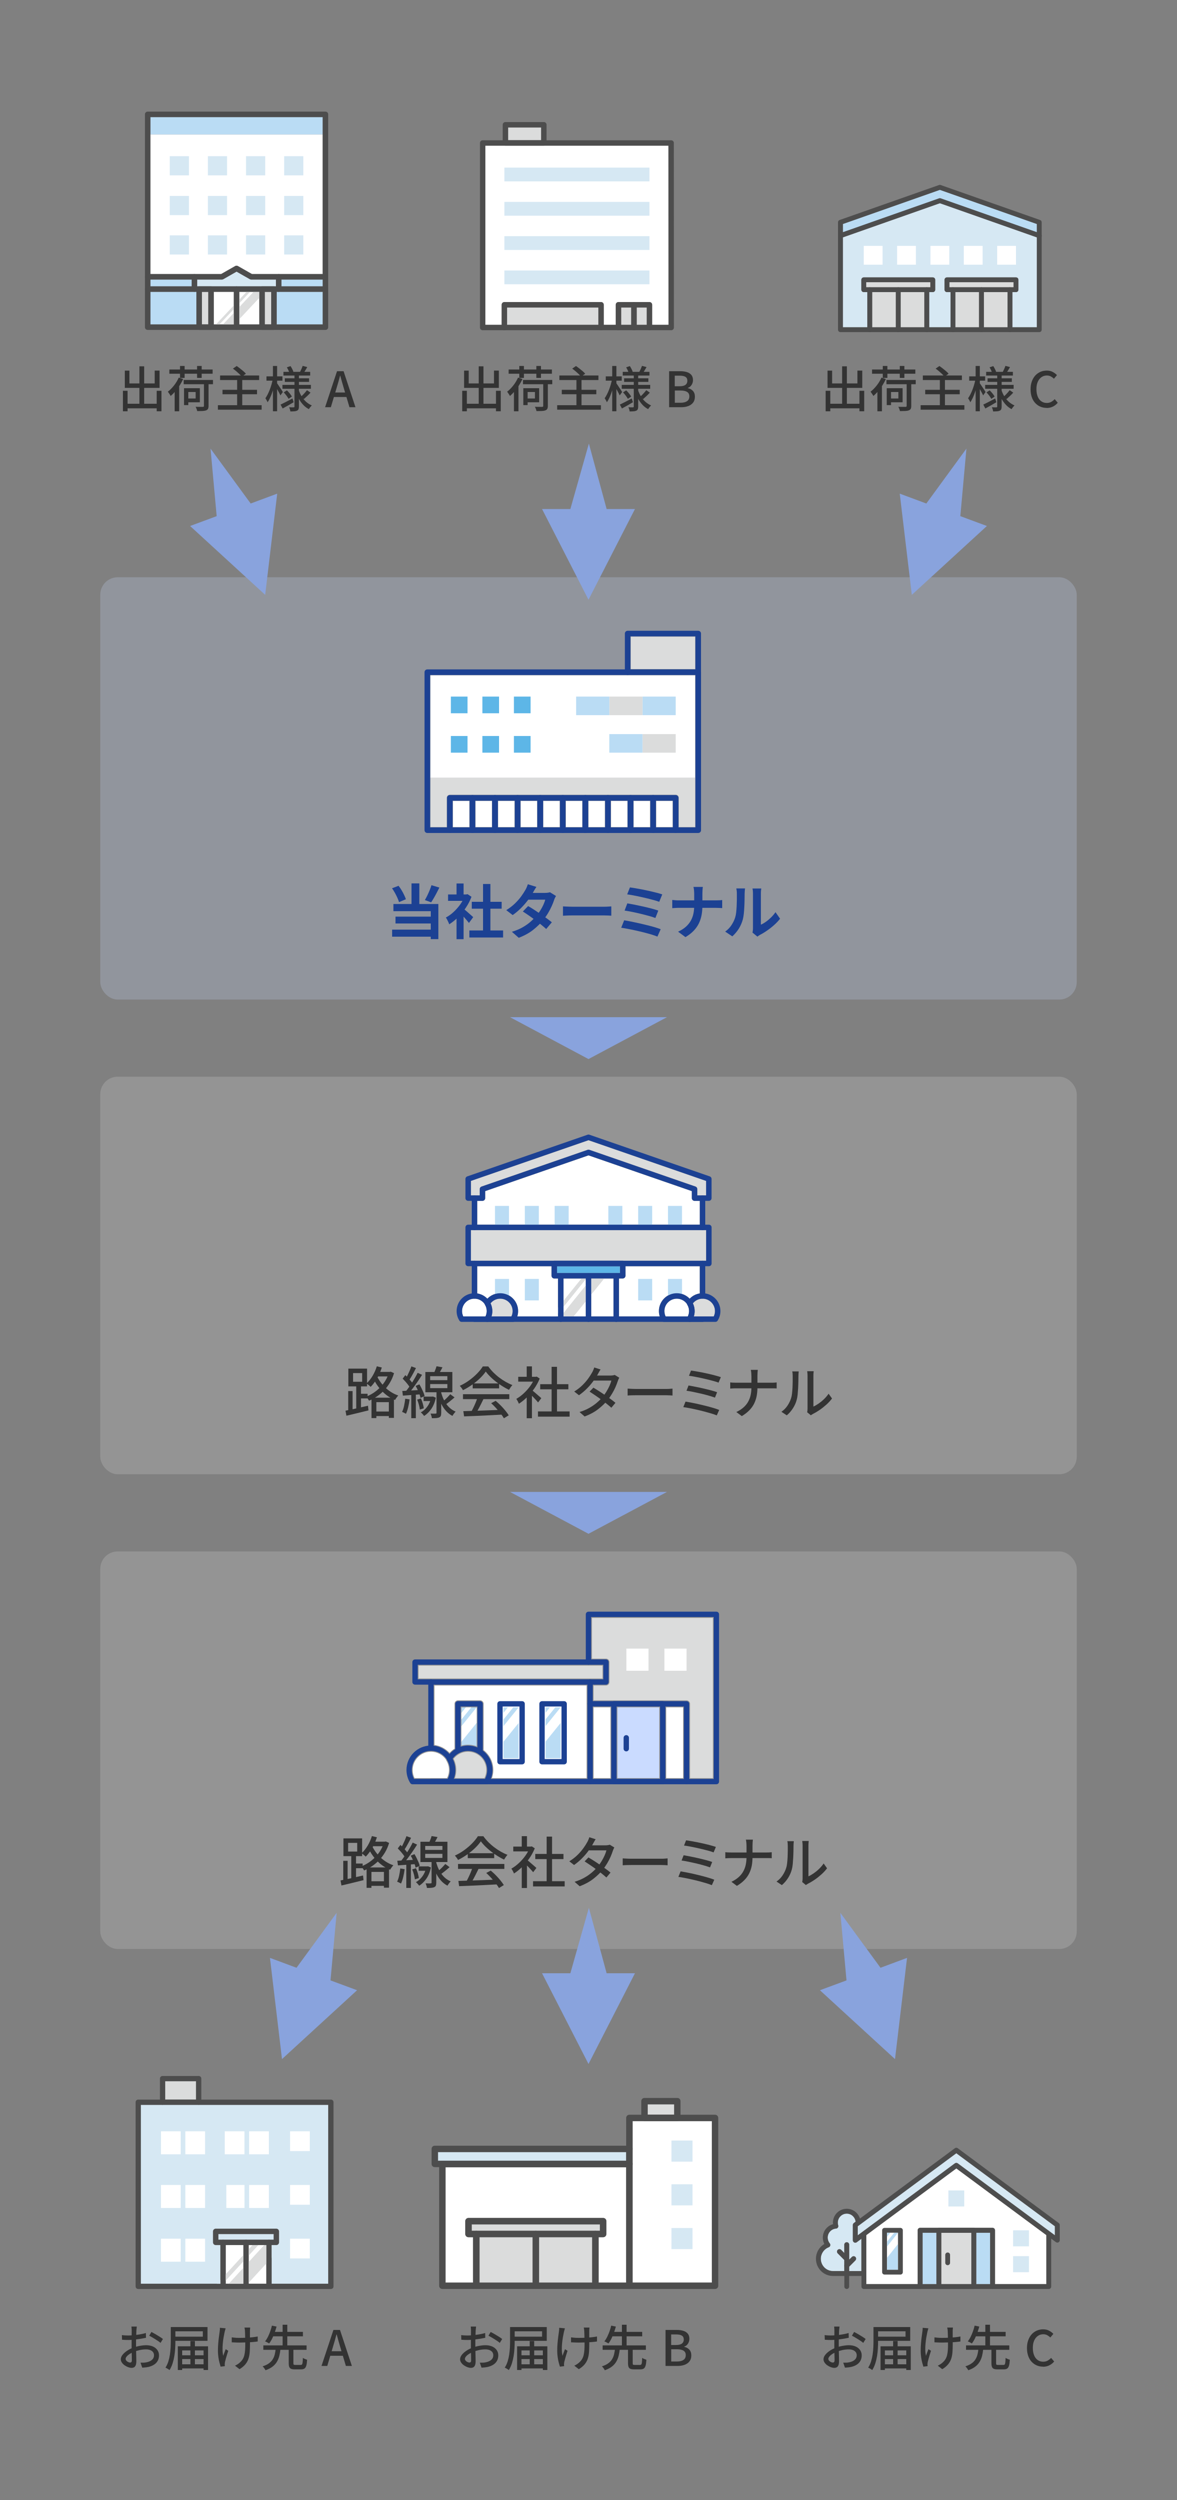 <?xml version="1.0" encoding="UTF-8"?>
<svg id="_レイヤー_2" data-name="レイヤー_2" xmlns="http://www.w3.org/2000/svg" viewBox="0 0 337.5 716.33">
  <rect x="0" y="0" width="337.5" height="716.33" fill="#808080" stroke="none"/>
  <defs>
    <style>
      .cls-1 {
        fill: #badcf4;
      }

      .cls-2 {
        fill: #d6d6d6;
      }

      .cls-2, .cls-3 {
        opacity: .23;
      }

      .cls-4 {
        stroke-width: 1.54px;
      }

      .cls-4, .cls-5, .cls-6, .cls-7, .cls-8, .cls-9, .cls-10, .cls-11, .cls-12, .cls-13 {
        fill: none;
      }

      .cls-4, .cls-5, .cls-7, .cls-8, .cls-9, .cls-10, .cls-11, .cls-12, .cls-13 {
        stroke-linecap: round;
        stroke-linejoin: round;
      }

      .cls-4, .cls-7, .cls-9, .cls-11, .cls-12, .cls-13 {
        stroke: #4d4d4d;
      }

      .cls-14 {
        fill: #fff;
      }

      .cls-5 {
        stroke-width: 1.56px;
      }

      .cls-5, .cls-8, .cls-10 {
        stroke: #1c4193;
      }

      .cls-15, .cls-3 {
        fill: #cadbff;
      }

      .cls-7 {
        stroke-width: 1.38px;
      }

      .cls-16 {
        fill: #d6e8f3;
      }

      .cls-8 {
        stroke-width: 1.6px;
      }

      .cls-17 {
        fill: #dbdcdc;
      }

      .cls-18 {
        fill: #333;
      }

      .cls-9 {
        stroke-width: 1.56px;
      }

      .cls-10 {
        stroke-width: 1.53px;
      }

      .cls-11 {
        stroke-width: 1.81px;
      }

      .cls-19 {
        fill: #1c4193;
      }

      .cls-20 {
        fill: #5db6e7;
      }

      .cls-12 {
        stroke-width: 1.38px;
      }

      .cls-21 {
        fill: #89a3dd;
      }

      .cls-13 {
        stroke-width: 1.49px;
      }
    </style>
  </defs>
  <g id="_レイヤー_1-2" data-name="レイヤー_1">
    <g>
      <g>
        <rect class="cls-3" x="28.75" y="165.4" width="280" height="121" rx="5" ry="5"/>
        <g>
          <rect class="cls-17" x="180.88" y="182.43" width="18.44" height="9.27"/>
          <rect class="cls-14" x="123.43" y="193.5" width="75.89" height="29.36"/>
          <rect class="cls-14" x="136.37" y="229.51" width="4.68" height="7.46"/>
          <rect class="cls-14" x="142.84" y="229.51" width="4.68" height="7.46"/>
          <rect class="cls-14" x="149.32" y="229.51" width="4.68" height="7.46"/>
          <rect class="cls-14" x="155.8" y="229.51" width="4.68" height="7.46"/>
          <rect class="cls-14" x="162.27" y="229.51" width="4.68" height="7.46"/>
          <rect class="cls-14" x="168.75" y="229.51" width="4.68" height="7.46"/>
          <rect class="cls-14" x="175.22" y="229.51" width="4.68" height="7.46"/>
          <rect class="cls-14" x="181.7" y="229.51" width="4.68" height="7.46"/>
          <rect class="cls-14" x="188.18" y="229.51" width="4.68" height="7.46"/>
          <rect class="cls-14" x="129.89" y="229.51" width="4.68" height="7.46"/>
          <path class="cls-17" d="M194.65,236.97v-8.36c0-.5-.4-.9-.9-.9h-12.95s-12.95,0-12.95,0h-12.95s-12.95,0-12.95,0h-12.95c-.5,0-.9.4-.9.9v8.36h-4.66v-14.11s75.89,0,75.89,0v14.11h-4.66Z"/>
          <g>
            <rect class="cls-8" x="122.53" y="192.6" width="77.69" height="45.27"/>
            <rect class="cls-20" x="129.28" y="210.88" width="4.78" height="4.78"/>
            <rect class="cls-20" x="129.28" y="199.59" width="4.78" height="4.78"/>
            <rect class="cls-20" x="138.32" y="210.88" width="4.78" height="4.78"/>
            <rect class="cls-20" x="138.32" y="199.59" width="4.78" height="4.78"/>
            <rect class="cls-20" x="147.36" y="210.88" width="4.78" height="4.78"/>
            <rect class="cls-20" x="147.36" y="199.59" width="4.78" height="4.78"/>
            <rect class="cls-1" x="184.24" y="199.59" width="9.52" height="5.32"/>
            <rect class="cls-17" x="174.72" y="199.59" width="9.52" height="5.32"/>
            <rect class="cls-17" x="184.24" y="210.34" width="9.52" height="5.32"/>
            <rect class="cls-1" x="174.72" y="210.34" width="9.52" height="5.32"/>
            <rect class="cls-1" x="165.2" y="199.59" width="9.52" height="5.32"/>
            <g>
              <polyline class="cls-8" points="128.99 237.87 128.99 228.61 141.94 228.61 141.94 237.87"/>
              <line class="cls-8" x1="135.47" y1="228.61" x2="135.47" y2="237.87"/>
            </g>
            <g>
              <polyline class="cls-8" points="141.94 237.87 141.94 228.61 154.9 228.61 154.9 237.87"/>
              <line class="cls-8" x1="148.42" y1="228.61" x2="148.42" y2="237.87"/>
            </g>
            <g>
              <polyline class="cls-8" points="154.9 237.87 154.9 228.61 167.85 228.61 167.85 237.87"/>
              <line class="cls-8" x1="161.37" y1="228.61" x2="161.37" y2="237.87"/>
            </g>
            <g>
              <polyline class="cls-8" points="167.85 237.87 167.85 228.61 180.8 228.61 180.8 237.87"/>
              <line class="cls-8" x1="174.32" y1="228.61" x2="174.32" y2="237.87"/>
            </g>
            <polyline class="cls-8" points="179.98 192.6 179.98 181.53 200.21 181.53 200.21 192.6"/>
            <g>
              <polyline class="cls-8" points="180.8 237.87 180.8 228.61 193.75 228.61 193.75 237.87"/>
              <line class="cls-8" x1="187.28" y1="228.61" x2="187.28" y2="237.87"/>
            </g>
          </g>
        </g>
        <g>
          <path class="cls-19" d="M112.43,254.51l1.85-.71c.31.38.59.81.87,1.27s.52.91.73,1.36c.22.45.39.85.51,1.22l-1.97.83c-.1-.36-.26-.78-.47-1.24s-.44-.94-.71-1.41-.53-.91-.82-1.31ZM112.44,266.36h12.2v2.02h-12.2v-2.02ZM112.82,259.02h12.88v10.06h-2.18v-8.01h-10.71v-2.06ZM113.41,262.64h10.89v1.96h-10.89v-1.96ZM118,253.12h2.24v6.97h-2.24v-6.97ZM123.71,253.63l2.28.68c-.25.5-.51,1.01-.78,1.52-.27.52-.54,1.01-.81,1.47-.27.46-.52.88-.77,1.24l-1.8-.65c.23-.39.46-.82.7-1.31.24-.49.46-.99.67-1.5s.38-1,.52-1.45Z"/>
          <path class="cls-19" d="M133.31,256.28h.39l.36-.08,1.14.75c-.42,1.11-.97,2.17-1.65,3.17-.68,1-1.43,1.91-2.24,2.71-.82.81-1.65,1.47-2.5,2.01-.06-.18-.14-.4-.26-.66-.12-.25-.24-.5-.36-.73-.12-.23-.24-.42-.35-.55.78-.41,1.53-.94,2.24-1.61.71-.66,1.35-1.39,1.92-2.19s1-1.62,1.31-2.46v-.36ZM128.48,256.28h5.56v1.84h-5.56v-1.84ZM130.91,253.14h2.02v4h-2.02v-4ZM130.91,262.08l2.02-2.41v9.43h-2.02v-7.02ZM132.72,260.24c.16.1.38.27.65.5.28.23.57.49.89.77s.61.53.87.77.45.4.56.5l-1.22,1.67c-.17-.22-.38-.47-.62-.76-.24-.29-.5-.59-.77-.89-.27-.31-.54-.59-.8-.87-.26-.27-.48-.5-.66-.68l1.1-1ZM134.59,266.6h9.67v2.01h-9.67v-2.01ZM135.28,258.39h8.57v1.97h-8.57v-1.97ZM138.51,253.29h2.11v14.28h-2.11v-14.28Z"/>
          <path class="cls-19" d="M153.82,254.11c-.2.29-.41.61-.6.95s-.35.6-.45.78c-.39.68-.87,1.4-1.46,2.17-.59.77-1.25,1.51-1.98,2.24s-1.5,1.37-2.32,1.94l-1.84-1.41c1-.62,1.84-1.28,2.54-1.96.7-.69,1.28-1.35,1.74-1.99.46-.64.84-1.21,1.12-1.71.14-.2.28-.48.43-.82s.27-.66.35-.94l2.46.76ZM159.43,256.72c-.1.16-.2.35-.31.56-.1.22-.19.43-.25.65-.17.52-.4,1.1-.69,1.74s-.63,1.29-1.03,1.96-.85,1.31-1.36,1.95c-.8,1-1.77,1.94-2.9,2.84-1.13.9-2.51,1.65-4.14,2.28l-1.97-1.72c1.19-.36,2.22-.79,3.09-1.29.87-.5,1.63-1.03,2.27-1.6.64-.57,1.2-1.13,1.67-1.7.38-.44.75-.94,1.1-1.49.35-.55.65-1.1.9-1.65s.43-1.04.54-1.47h-5.74l.78-1.94h4.83c.27,0,.54-.02.81-.05.27-.03.49-.08.67-.14l1.73,1.07ZM151.44,259.61c.52.29,1.09.64,1.71,1.05.62.4,1.24.82,1.88,1.25.63.43,1.23.85,1.79,1.26.56.41,1.03.77,1.42,1.09l-1.62,1.92c-.37-.34-.83-.73-1.38-1.18-.55-.45-1.14-.91-1.78-1.38-.63-.47-1.26-.92-1.88-1.35-.62-.43-1.17-.8-1.66-1.1l1.51-1.55Z"/>
          <path class="cls-19" d="M161.44,259.7c.2.01.46.03.78.04.32.02.65.03.99.04.34.01.67.02.96.02h9.13c.4,0,.77-.01,1.12-.04.35-.03.64-.05.87-.06v2.67c-.19-.01-.48-.03-.87-.05-.38-.02-.76-.03-1.12-.03h-9.13c-.49,0-.99,0-1.5.03-.51.02-.92.04-1.24.06v-2.67Z"/>
          <path class="cls-19" d="M178.99,263.69c.58.09,1.23.21,1.97.36.74.15,1.5.31,2.3.49.8.18,1.58.37,2.35.56.77.19,1.49.38,2.15.58.66.19,1.23.38,1.69.56l-.94,2.12c-.45-.19-1.01-.39-1.68-.59-.67-.2-1.39-.4-2.18-.6-.78-.2-1.57-.38-2.36-.56s-1.55-.33-2.27-.47-1.35-.24-1.89-.32l.85-2.14ZM179.86,258.83c.61.1,1.31.23,2.11.39.79.16,1.61.33,2.45.52.84.19,1.64.38,2.4.58.76.2,1.4.39,1.94.59l-.83,2.12c-.49-.19-1.1-.39-1.84-.59-.74-.2-1.53-.41-2.36-.61s-1.66-.39-2.47-.55c-.82-.16-1.54-.29-2.16-.38l.78-2.06ZM180.64,254.26c.44.06.98.14,1.61.25s1.3.23,2.01.37c.71.14,1.42.29,2.12.45s1.37.33,1.97.48c.61.16,1.12.31,1.55.46l-.87,2.12c-.4-.15-.89-.3-1.48-.47-.59-.16-1.23-.33-1.92-.5s-1.39-.33-2.09-.48c-.7-.15-1.37-.28-2.01-.41-.64-.12-1.2-.21-1.69-.27l.8-2.01Z"/>
          <path class="cls-19" d="M192.76,257.86c.26.02.55.05.88.08.33.03.66.04,1,.04h10.59c.4,0,.76-.01,1.1-.03s.59-.04.76-.07v2.31c-.17-.01-.44-.03-.81-.04-.37-.02-.72-.03-1.06-.03h-10.5c-.37,0-.72,0-1.05.03-.33.02-.63.04-.9.06v-2.35ZM199.06,256.11c0-.28-.02-.62-.05-1.01-.03-.39-.09-.72-.17-.98h2.7c-.04.26-.08.59-.1.99-.02.4-.03.74-.03,1.01v3.35c0,.93-.07,1.81-.22,2.64-.15.83-.4,1.63-.76,2.39-.36.76-.85,1.47-1.48,2.14-.63.67-1.43,1.29-2.4,1.87l-2.11-1.56c.89-.41,1.64-.88,2.23-1.41.59-.53,1.07-1.12,1.42-1.75.35-.63.6-1.31.75-2.04.15-.72.22-1.48.22-2.28v-3.37Z"/>
          <path class="cls-19" d="M207.92,266.94c.75-.52,1.36-1.15,1.84-1.89.48-.74.83-1.46,1.05-2.18.12-.38.22-.84.28-1.39.06-.55.11-1.14.14-1.77.03-.63.05-1.25.06-1.87,0-.62,0-1.19,0-1.71,0-.34-.01-.63-.04-.88-.03-.24-.07-.47-.11-.69h2.5s-.03.12-.04.28c-.02.16-.03.36-.05.58-.02.22-.03.45-.03.69,0,.5,0,1.08-.02,1.74-.01.66-.03,1.34-.07,2.03s-.08,1.35-.15,1.96c-.07.62-.16,1.14-.27,1.57-.26.96-.65,1.86-1.16,2.68-.52.82-1.14,1.55-1.86,2.2l-2.07-1.38ZM215.78,267.2c.03-.17.07-.37.09-.59.03-.22.04-.44.04-.67v-9.91c0-.38-.02-.72-.06-1-.04-.28-.07-.44-.08-.46h2.53s-.03.18-.07.47-.05.63-.05,1.01v8.89c.46-.2.95-.48,1.44-.83.5-.35.99-.76,1.47-1.23.48-.47.91-.98,1.28-1.52l1.31,1.87c-.46.61-1.03,1.21-1.69,1.8-.66.59-1.34,1.13-2.05,1.61-.7.49-1.38.9-2.02,1.22-.18.1-.33.2-.44.28s-.21.16-.29.23l-1.43-1.17Z"/>
        </g>
      </g>
      <polygon class="cls-6" points="0 716.33 1.02 0 337.5 0 336.48 716.33 0 716.33"/>
      <g>
        <g>
          <rect class="cls-14" x="61.32" y="83.63" width="5.72" height="9.32"/>
          <rect class="cls-14" x="68.63" y="83.63" width="5.72" height="9.32"/>
          <g>
            <polygon class="cls-17" points="61.92 92.95 62.93 92.95 71.69 83.63 70.69 83.63 61.92 92.95"/>
            <polygon class="cls-17" points="63.94 92.95 67.21 92.95 75.97 83.63 72.7 83.63 63.94 92.95"/>
          </g>
          <path class="cls-16" d="M60.52,82.03h-3.41s-.56,0-.56,0v-1.92h7.08c.14,0,.27-.04.4-.1l3.81-2.17,3.81,2.17c.12.07.26.1.4.1h7.08v1.92h-.56s-3.41,0-3.41,0h-14.63Z"/>
          <rect class="cls-1" x="43.13" y="80.11" width="11.82" height="1.92"/>
          <path class="cls-14" d="M92.53,78.51h-12.62s-7.67,0-7.67,0l-4.02-2.29c-.24-.14-.55-.14-.79,0l-4.02,2.29h-7.67s-12.62,0-12.62,0v-40s49.39,0,49.39,0v40Z"/>
          <rect class="cls-1" x="80.71" y="80.11" width="11.82" height="1.92"/>
          <rect class="cls-1" x="43.13" y="33.56" width="49.39" height="4.95"/>
          <polygon class="cls-1" points="43.13 83.63 55.75 83.63 56.31 83.63 56.31 92.95 43.13 92.95 43.13 83.63"/>
          <rect class="cls-17" x="57.91" y="83.63" width="1.81" height="9.32"/>
          <rect class="cls-17" x="75.94" y="83.63" width="1.81" height="9.32"/>
          <polygon class="cls-1" points="79.35 92.95 79.35 83.63 79.91 83.63 92.53 83.63 92.53 92.95 79.35 92.95"/>
          <g>
            <rect class="cls-16" x="81.48" y="56.14" width="5.5" height="5.5"/>
            <rect class="cls-16" x="81.48" y="44.75" width="5.5" height="5.5"/>
            <rect class="cls-9" x="42.34" y="32.76" width="50.99" height="60.99"/>
            <rect class="cls-9" x="57.11" y="82.83" width="3.41" height="10.92"/>
            <rect class="cls-9" x="75.14" y="82.83" width="3.41" height="10.92"/>
            <polygon class="cls-9" points="72.03 79.31 67.83 76.92 63.63 79.31 55.75 79.31 55.75 82.83 79.91 82.83 79.91 79.31 72.03 79.31"/>
            <rect class="cls-16" x="81.48" y="67.43" width="5.5" height="5.5"/>
            <rect class="cls-16" x="70.55" y="56.14" width="5.5" height="5.5"/>
            <rect class="cls-16" x="70.55" y="44.75" width="5.5" height="5.5"/>
            <rect class="cls-16" x="70.55" y="67.43" width="5.5" height="5.5"/>
            <rect class="cls-16" x="59.61" y="56.14" width="5.5" height="5.5"/>
            <rect class="cls-16" x="59.61" y="44.75" width="5.5" height="5.5"/>
            <rect class="cls-16" x="59.61" y="67.43" width="5.5" height="5.5"/>
            <rect class="cls-16" x="48.68" y="56.14" width="5.5" height="5.5"/>
            <rect class="cls-16" x="48.68" y="44.75" width="5.5" height="5.5"/>
            <rect class="cls-16" x="48.68" y="67.43" width="5.5" height="5.5"/>
            <line class="cls-9" x1="67.83" y1="93.75" x2="67.83" y2="82.83"/>
            <line class="cls-9" x1="55.75" y1="79.31" x2="42.34" y2="79.31"/>
            <line class="cls-9" x1="55.75" y1="82.83" x2="42.34" y2="82.83"/>
            <line class="cls-9" x1="93.32" y1="79.31" x2="79.91" y2="79.31"/>
            <line class="cls-9" x1="93.32" y1="82.83" x2="79.91" y2="82.83"/>
          </g>
        </g>
        <g>
          <path class="cls-18" d="M35.25,111.97h1.33v5.88h-1.33v-5.88ZM35.78,106.19h1.33v3.67h7.25v-3.68h1.39v4.96h-9.96v-4.94ZM35.89,115.69h9.74v1.3h-9.74v-1.3ZM39.98,104.96h1.36v11.52h-1.36v-11.52ZM44.93,111.97h1.37v5.87h-1.37v-5.87Z"/>
          <path class="cls-18" d="M51.25,108.19l1.27.41c-.28.62-.61,1.22-.99,1.82-.38.6-.8,1.16-1.24,1.67-.44.52-.89.97-1.35,1.37-.05-.1-.12-.23-.22-.38s-.21-.3-.31-.46c-.11-.16-.2-.29-.29-.38.62-.48,1.22-1.08,1.78-1.8.56-.71,1.01-1.46,1.36-2.25ZM48.56,105.88h12.41v1.2h-12.41v-1.2ZM50.08,111.19l1.3-1.29h0v7.95h-1.3v-6.66ZM51.62,104.86h1.32v3.42h-1.32v-3.42ZM52.67,108.86h8.4v1.23h-8.4v-1.23ZM52.77,111.23h1.23v4.84h-1.23v-4.84ZM53.41,111.23h3.9v4.03h-3.9v-1.09h2.69v-1.85h-2.69v-1.09ZM58.48,109.45h1.32v6.85c0,.35-.05.63-.15.83-.1.2-.28.34-.55.45-.27.1-.61.16-1.02.18-.41.02-.92.03-1.53.03-.03-.18-.09-.39-.18-.62-.09-.24-.19-.45-.28-.62.3,0,.59.02.87.03.28,0,.53.01.74,0,.21,0,.36,0,.44,0,.13,0,.22-.03.27-.07.05-.04.07-.11.07-.22v-6.82ZM56.51,104.86h1.32v3.42h-1.32v-3.42Z"/>
          <path class="cls-18" d="M62.48,116.1h12.54v1.29h-12.54v-1.29ZM63.11,107.59h11.2v1.3h-11.2v-1.3ZM63.8,111.69h9.9v1.27h-9.9v-1.27ZM66.78,105.63l1.09-.76c.3.21.62.44.95.7.34.26.66.52.96.78.3.26.55.5.73.73l-1.18.84c-.17-.21-.39-.46-.68-.74-.28-.27-.59-.55-.92-.83-.33-.28-.65-.52-.96-.74ZM68,108.67h1.46v8.11h-1.46v-8.11Z"/>
          <path class="cls-18" d="M78.23,108.63l.77.27c-.1.55-.23,1.12-.39,1.72-.16.6-.34,1.18-.53,1.76-.2.58-.41,1.12-.64,1.61-.23.5-.46.92-.71,1.27-.07-.18-.16-.38-.29-.6-.13-.22-.24-.41-.34-.56.22-.31.45-.68.66-1.11.22-.43.42-.89.61-1.38.19-.49.35-.99.5-1.51.14-.51.26-1.01.36-1.48ZM76.41,107.84h4.58v1.23h-4.58v-1.23ZM78.26,104.86h1.2v12.98h-1.2v-12.98ZM79.39,109.75c.08.09.21.26.36.5.16.24.33.5.52.78.19.28.37.54.52.78.16.24.27.41.32.51l-.7.97c-.08-.19-.2-.42-.34-.69-.14-.28-.29-.56-.46-.85s-.32-.57-.46-.83c-.14-.26-.26-.47-.36-.62l.57-.53ZM80.44,115.93c.44-.21.96-.47,1.57-.78.61-.32,1.22-.64,1.85-.98l.34,1.08c-.53.31-1.07.62-1.62.94-.55.32-1.06.6-1.53.85l-.6-1.11ZM80.99,110.28h8.16v1.11h-8.16v-1.11ZM81.28,106.54h7.66v1.06h-7.66v-1.06ZM81.36,112.43l.91-.59c.27.26.54.56.81.89.27.33.48.63.62.89l-.95.66c-.13-.25-.33-.55-.59-.9-.26-.35-.53-.67-.8-.95ZM81.67,108.4h6.96v1.02h-6.96v-1.02ZM82.26,105.25l1.05-.36c.17.25.33.53.48.83s.27.56.34.77l-1.12.42c-.06-.22-.16-.49-.3-.8s-.3-.59-.45-.85ZM84.44,107.27h1.27v9.2c0,.33-.04.58-.11.76-.07.18-.21.32-.41.43-.21.1-.48.17-.8.19-.32.02-.7.04-1.13.04-.02-.17-.06-.37-.13-.61-.07-.24-.15-.44-.23-.59.27,0,.53.02.79.02.26,0,.43,0,.51,0,.09,0,.16-.02.19-.06.03-.04.05-.09.05-.17v-9.2ZM85.65,111.73c.21.66.5,1.28.85,1.86.35.58.78,1.09,1.27,1.53.49.44,1.04.79,1.64,1.05-.08.08-.18.17-.29.3-.11.13-.21.26-.31.39-.1.13-.18.26-.25.37-.62-.33-1.17-.75-1.66-1.28s-.91-1.13-1.27-1.81c-.36-.68-.66-1.41-.89-2.2l.9-.21ZM86.79,104.83l1.32.35c-.19.31-.37.61-.55.92-.18.3-.34.56-.48.76l-1.04-.31c.13-.24.27-.53.41-.85.14-.33.26-.62.34-.87ZM88.03,111.79l1.01.71c-.3.34-.62.67-.97.99-.35.33-.66.61-.94.85l-.87-.64c.19-.17.39-.36.61-.58.22-.22.43-.45.64-.69.21-.24.38-.46.53-.65Z"/>
          <path class="cls-18" d="M93.22,116.68l3.42-10.32h1.88l3.41,10.32h-1.72l-1.67-5.6c-.17-.56-.33-1.13-.49-1.7-.16-.57-.32-1.15-.48-1.73h-.06c-.15.59-.31,1.17-.47,1.74s-.33,1.13-.5,1.69l-1.67,5.6h-1.67ZM95.15,113.75v-1.29h4.81v1.29h-4.81Z"/>
        </g>
        <g>
          <rect class="cls-17" x="145.41" y="88.11" width="26.16" height="4.96"/>
          <rect class="cls-17" x="182.57" y="88.11" width="2.88" height="4.96"/>
          <rect class="cls-17" x="178.12" y="88.11" width="2.88" height="4.96"/>
          <rect class="cls-17" x="145.71" y="36.52" width="9.46" height="3.65"/>
          <path class="cls-14" d="M187.01,93.07v-5.75c0-.43-.35-.78-.78-.78h-4.45s-4.45,0-4.45,0c-.43,0-.78.35-.78.78v5.75h-3.42v-5.75c0-.43-.35-.78-.78-.78h-27.73c-.43,0-.78.35-.78.78v5.75h-4.66s0-51.32,0-51.32h5.74s11.03,0,11.03,0h35.71s.02,51.32.02,51.32h-4.67Z"/>
          <g>
            <g>
              <polygon class="cls-4" points="138.4 93.85 138.4 40.96 192.45 40.96 192.47 93.85 138.4 93.85"/>
              <rect class="cls-16" x="144.63" y="48.02" width="41.6" height="3.95"/>
              <rect class="cls-16" x="144.63" y="57.85" width="41.6" height="3.95"/>
              <rect class="cls-16" x="144.63" y="67.67" width="41.6" height="3.95"/>
              <rect class="cls-16" x="144.63" y="77.5" width="41.6" height="3.95"/>
              <polyline class="cls-4" points="144.63 93.85 144.63 87.32 172.35 87.32 172.35 93.85"/>
              <polyline class="cls-4" points="177.34 93.85 177.34 87.32 181.78 87.32 181.78 93.85"/>
              <polyline class="cls-4" points="181.78 93.85 181.78 87.32 186.23 87.32 186.23 93.85"/>
            </g>
            <rect class="cls-4" x="144.92" y="35.74" width="11.03" height="5.22"/>
          </g>
        </g>
        <g>
          <path class="cls-18" d="M132.54,111.97h1.33v5.88h-1.33v-5.88ZM133.07,106.19h1.33v3.67h7.25v-3.68h1.39v4.96h-9.96v-4.94ZM133.18,115.69h9.74v1.3h-9.74v-1.3ZM137.27,104.96h1.36v11.52h-1.36v-11.52ZM142.22,111.97h1.37v5.87h-1.37v-5.87Z"/>
          <path class="cls-18" d="M148.54,108.19l1.27.41c-.28.62-.61,1.22-.99,1.82-.38.6-.8,1.16-1.24,1.67-.44.52-.89.97-1.35,1.37-.05-.1-.12-.23-.22-.38s-.21-.3-.31-.46c-.11-.16-.2-.29-.29-.38.62-.48,1.22-1.08,1.78-1.8.56-.71,1.01-1.46,1.36-2.25ZM145.85,105.88h12.41v1.2h-12.41v-1.2ZM147.37,111.19l1.3-1.29h0v7.95h-1.3v-6.66ZM148.91,104.86h1.32v3.42h-1.32v-3.42ZM149.96,108.86h8.4v1.23h-8.4v-1.23ZM150.06,111.23h1.23v4.84h-1.23v-4.84ZM150.7,111.23h3.9v4.03h-3.9v-1.09h2.69v-1.85h-2.69v-1.09ZM155.77,109.45h1.32v6.85c0,.35-.05.63-.15.83-.1.2-.28.34-.55.45-.27.1-.61.16-1.02.18-.41.02-.92.03-1.53.03-.03-.18-.09-.39-.18-.62-.09-.24-.19-.45-.28-.62.3,0,.59.02.87.03.28,0,.53.01.74,0,.21,0,.36,0,.44,0,.13,0,.22-.03.27-.07.05-.04.07-.11.07-.22v-6.82ZM153.8,104.86h1.32v3.42h-1.32v-3.42Z"/>
          <path class="cls-18" d="M159.77,116.1h12.54v1.29h-12.54v-1.29ZM160.4,107.59h11.2v1.3h-11.2v-1.3ZM161.09,111.69h9.9v1.27h-9.9v-1.27ZM164.07,105.63l1.09-.76c.3.21.62.44.95.7.34.26.66.52.96.78.3.26.55.5.73.73l-1.18.84c-.17-.21-.39-.46-.68-.74-.28-.27-.59-.55-.92-.83-.33-.28-.65-.52-.96-.74ZM165.29,108.67h1.46v8.11h-1.46v-8.11Z"/>
          <path class="cls-18" d="M175.52,108.63l.77.27c-.1.55-.23,1.12-.39,1.72-.16.6-.34,1.18-.53,1.76-.2.58-.41,1.12-.64,1.61-.23.5-.46.92-.71,1.27-.07-.18-.16-.38-.29-.6-.13-.22-.24-.41-.34-.56.22-.31.45-.68.66-1.11.22-.43.42-.89.61-1.38.19-.49.35-.99.5-1.51.14-.51.26-1.01.36-1.48ZM173.7,107.84h4.58v1.23h-4.58v-1.23ZM175.55,104.86h1.2v12.98h-1.2v-12.98ZM176.68,109.75c.08.09.21.26.36.5.16.24.33.5.52.78.19.28.37.54.52.78.16.24.27.41.32.51l-.7.97c-.08-.19-.2-.42-.34-.69-.14-.28-.29-.56-.46-.85s-.32-.57-.46-.83c-.14-.26-.26-.47-.36-.62l.57-.53ZM177.73,115.93c.44-.21.96-.47,1.57-.78.61-.32,1.22-.64,1.85-.98l.34,1.08c-.53.31-1.07.62-1.62.94-.55.32-1.06.6-1.53.85l-.6-1.11ZM178.28,110.28h8.16v1.11h-8.16v-1.11ZM178.57,106.54h7.66v1.06h-7.66v-1.06ZM178.65,112.43l.91-.59c.27.26.54.56.81.89.27.33.48.63.62.89l-.95.66c-.13-.25-.33-.55-.59-.9-.26-.35-.53-.67-.8-.95ZM178.96,108.4h6.96v1.02h-6.96v-1.02ZM179.55,105.25l1.05-.36c.17.25.33.53.48.83s.27.56.34.77l-1.12.42c-.06-.22-.16-.49-.3-.8s-.3-.59-.45-.85ZM181.73,107.27h1.27v9.2c0,.33-.04.58-.11.76-.07.18-.21.32-.41.43-.21.1-.48.17-.8.19-.32.02-.7.04-1.13.04-.02-.17-.06-.37-.13-.61-.07-.24-.15-.44-.23-.59.27,0,.53.02.79.02.26,0,.43,0,.51,0,.09,0,.16-.02.19-.06.03-.04.05-.09.05-.17v-9.2ZM182.94,111.73c.21.66.5,1.28.85,1.86.35.58.78,1.09,1.27,1.53.49.44,1.04.79,1.64,1.05-.08.08-.18.17-.29.3-.11.13-.21.26-.31.39-.1.13-.18.26-.25.37-.62-.33-1.17-.75-1.66-1.28s-.91-1.13-1.27-1.81c-.36-.68-.66-1.41-.89-2.2l.9-.21ZM184.08,104.83l1.32.35c-.19.31-.37.61-.55.92-.18.3-.34.56-.48.76l-1.04-.31c.13-.24.27-.53.41-.85.14-.33.26-.62.34-.87ZM185.32,111.79l1.01.71c-.3.34-.62.67-.97.99-.35.33-.66.61-.94.85l-.87-.64c.19-.17.39-.36.61-.58.22-.22.43-.45.64-.69.21-.24.38-.46.53-.65Z"/>
          <path class="cls-18" d="M191.87,116.68v-10.32h3.21c.7,0,1.32.08,1.87.25.55.17.97.44,1.29.81.31.37.47.86.47,1.48,0,.34-.06.65-.18.95s-.28.56-.5.79c-.21.23-.48.39-.8.5v.07c.59.12,1.07.38,1.46.79.38.41.57.96.57,1.66s-.17,1.25-.51,1.69c-.34.45-.81.78-1.4,1-.59.22-1.27.33-2.04.33h-3.44ZM193.49,110.67h1.39c.78,0,1.35-.14,1.7-.42.35-.28.52-.66.52-1.13,0-.53-.18-.91-.55-1.14-.36-.23-.91-.34-1.64-.34h-1.43v3.04ZM193.49,115.4h1.64c.8,0,1.42-.15,1.87-.45s.67-.76.67-1.39c0-.58-.22-1-.65-1.27-.43-.27-1.06-.4-1.88-.4h-1.64v3.5Z"/>
        </g>
        <g>
          <path class="cls-1" d="M241.7,64.19l27.81-9.79,27.81,9.79v2.34l-27.57-9.7c-.08-.03-.15-.04-.23-.04s-.16.01-.23.04l-27.57,9.7v-2.34Z"/>
          <rect class="cls-17" x="258.28" y="83.7" width="6.77" height="10.07"/>
          <rect class="cls-17" x="248.38" y="80.87" width="18.38" height="1.43"/>
          <rect class="cls-17" x="250.1" y="83.7" width="6.77" height="10.07"/>
          <rect class="cls-17" x="282.13" y="83.7" width="6.77" height="10.07"/>
          <rect class="cls-17" x="272.24" y="80.87" width="18.38" height="1.43"/>
          <rect class="cls-17" x="273.96" y="83.7" width="6.77" height="10.07"/>
          <path class="cls-16" d="M290.31,93.77v-10.07h1.02c.39,0,.7-.31.7-.7v-2.83c0-.39-.31-.7-.7-.7h-19.79c-.39,0-.7.31-.7.7v2.83c0,.39.31.7.7.7h1.02v10.07h-6.1v-10.07h1.02c.39,0,.7-.31.7-.7v-2.83c0-.39-.31-.7-.7-.7h-19.79c-.39,0-.7.31-.7.7v2.83c0,.39.31.7.7.7h1.02v10.07h-7v-25.75l27.81-9.79,27.81,9.79v25.75h-7Z"/>
          <g>
            <rect class="cls-14" x="247.68" y="70.45" width="5.39" height="5.39"/>
            <rect class="cls-14" x="257.24" y="70.45" width="5.39" height="5.39"/>
            <rect class="cls-14" x="266.81" y="70.45" width="5.39" height="5.39"/>
            <rect class="cls-14" x="276.37" y="70.45" width="5.39" height="5.39"/>
            <rect class="cls-14" x="285.94" y="70.45" width="5.39" height="5.39"/>
            <polyline class="cls-7" points="298.01 67.52 298.01 94.47 240.99 94.47 240.99 67.52"/>
            <polygon class="cls-7" points="269.5 53.66 240.99 63.69 240.99 67.52 269.5 57.49 298.01 67.52 298.01 63.69 269.5 53.66"/>
            <line class="cls-7" x1="249.4" y1="83" x2="249.4" y2="94.47"/>
            <line class="cls-7" x1="265.75" y1="94.47" x2="265.75" y2="83"/>
            <rect class="cls-7" x="247.68" y="80.16" width="19.79" height="2.83" transform="translate(515.15 163.16) rotate(180)"/>
            <line class="cls-7" x1="257.57" y1="83" x2="257.57" y2="94.47"/>
            <line class="cls-7" x1="273.25" y1="83" x2="273.25" y2="94.47"/>
            <line class="cls-7" x1="289.6" y1="94.47" x2="289.6" y2="83"/>
            <rect class="cls-7" x="271.53" y="80.16" width="19.79" height="2.83" transform="translate(562.86 163.16) rotate(180)"/>
            <line class="cls-7" x1="281.43" y1="83" x2="281.43" y2="94.47"/>
          </g>
        </g>
        <g>
          <path class="cls-18" d="M236.75,111.97h1.33v5.88h-1.33v-5.88ZM237.28,106.19h1.33v3.67h7.25v-3.68h1.39v4.96h-9.96v-4.94ZM237.4,115.69h9.74v1.3h-9.74v-1.3ZM241.48,104.96h1.36v11.52h-1.36v-11.52ZM246.44,111.97h1.37v5.87h-1.37v-5.87Z"/>
          <path class="cls-18" d="M252.75,108.19l1.27.41c-.28.62-.61,1.22-.99,1.82-.38.6-.8,1.16-1.24,1.67-.44.52-.89.97-1.35,1.37-.05-.1-.12-.23-.22-.38s-.21-.3-.31-.46c-.11-.16-.2-.29-.29-.38.62-.48,1.22-1.08,1.78-1.8.56-.71,1.01-1.46,1.36-2.25ZM250.06,105.88h12.41v1.2h-12.41v-1.2ZM251.59,111.19l1.3-1.29h0v7.95h-1.3v-6.66ZM253.13,104.86h1.32v3.42h-1.32v-3.42ZM254.18,108.86h8.4v1.23h-8.4v-1.23ZM254.27,111.23h1.23v4.84h-1.23v-4.84ZM254.92,111.23h3.9v4.03h-3.9v-1.09h2.69v-1.85h-2.69v-1.09ZM259.98,109.45h1.32v6.85c0,.35-.05.63-.15.83-.1.2-.28.34-.55.45-.27.1-.61.16-1.02.18-.41.02-.92.03-1.53.03-.03-.18-.09-.39-.18-.62-.09-.24-.19-.45-.28-.62.3,0,.59.02.87.03.28,0,.53.01.74,0,.21,0,.36,0,.44,0,.13,0,.22-.03.27-.07.05-.04.07-.11.07-.22v-6.82ZM258.01,104.86h1.32v3.42h-1.32v-3.42Z"/>
          <path class="cls-18" d="M263.99,116.1h12.54v1.29h-12.54v-1.29ZM264.62,107.59h11.2v1.3h-11.2v-1.3ZM265.3,111.69h9.9v1.27h-9.9v-1.27ZM268.28,105.63l1.09-.76c.3.21.62.44.95.7.34.26.66.52.96.78.3.26.55.5.73.73l-1.18.84c-.17-.21-.39-.46-.68-.74-.28-.27-.59-.55-.92-.83-.33-.28-.65-.52-.96-.74ZM269.5,108.67h1.46v8.11h-1.46v-8.11Z"/>
          <path class="cls-18" d="M279.73,108.63l.77.27c-.1.55-.23,1.12-.39,1.72-.16.6-.34,1.18-.53,1.76-.2.58-.41,1.12-.64,1.61-.23.5-.46.92-.71,1.27-.07-.18-.16-.38-.29-.6-.13-.22-.24-.41-.34-.56.22-.31.45-.68.66-1.11.22-.43.42-.89.61-1.38.19-.49.35-.99.5-1.51.14-.51.26-1.01.36-1.48ZM277.91,107.84h4.58v1.23h-4.58v-1.23ZM279.76,104.86h1.2v12.98h-1.2v-12.98ZM280.89,109.75c.08.09.21.26.36.5.16.24.33.5.52.78.19.28.37.54.52.78.16.24.27.41.32.51l-.7.97c-.08-.19-.2-.42-.34-.69-.14-.28-.29-.56-.46-.85s-.32-.57-.46-.83c-.14-.26-.26-.47-.36-.62l.57-.53ZM281.94,115.93c.44-.21.96-.47,1.57-.78.61-.32,1.22-.64,1.85-.98l.34,1.08c-.53.31-1.07.62-1.62.94-.55.32-1.06.6-1.53.85l-.6-1.11ZM282.49,110.28h8.16v1.11h-8.16v-1.11ZM282.78,106.54h7.66v1.06h-7.66v-1.06ZM282.87,112.43l.91-.59c.27.26.54.56.81.89.27.33.48.63.62.89l-.95.66c-.13-.25-.33-.55-.59-.9-.26-.35-.53-.67-.8-.95ZM283.18,108.4h6.96v1.02h-6.96v-1.02ZM283.76,105.25l1.05-.36c.17.25.33.53.48.83s.27.56.34.77l-1.12.42c-.06-.22-.16-.49-.3-.8s-.3-.59-.45-.85ZM285.95,107.27h1.27v9.2c0,.33-.04.58-.11.76-.07.18-.21.32-.41.43-.21.1-.48.17-.8.19-.32.02-.7.04-1.13.04-.02-.17-.06-.37-.13-.61-.07-.24-.15-.44-.23-.59.27,0,.53.02.79.02.26,0,.43,0,.51,0,.09,0,.16-.02.19-.06.03-.04.05-.09.05-.17v-9.2ZM287.15,111.73c.21.66.5,1.28.85,1.86.35.58.78,1.09,1.27,1.53.49.44,1.04.79,1.64,1.05-.08.08-.18.17-.29.3-.11.13-.21.26-.31.39-.1.13-.18.26-.25.37-.62-.33-1.17-.75-1.66-1.28s-.91-1.13-1.27-1.81c-.36-.68-.66-1.41-.89-2.2l.9-.21ZM288.3,104.83l1.32.35c-.19.31-.37.61-.55.92-.18.3-.34.56-.48.76l-1.04-.31c.13-.24.27-.53.41-.85.14-.33.26-.62.34-.87ZM289.53,111.79l1.01.71c-.3.34-.62.67-.97.99-.35.33-.66.61-.94.85l-.87-.64c.19-.17.39-.36.61-.58.22-.22.43-.45.64-.69.21-.24.38-.46.53-.65Z"/>
          <path class="cls-18" d="M300.1,116.87c-.64,0-1.24-.12-1.8-.36s-1.04-.59-1.46-1.04-.75-1.01-.98-1.67c-.23-.66-.35-1.41-.35-2.26s.12-1.59.36-2.25c.24-.66.57-1.23.99-1.69.42-.46.91-.81,1.48-1.06.57-.24,1.18-.36,1.83-.36s1.2.13,1.69.39c.49.26.9.57,1.22.91l-.87,1.04c-.27-.27-.57-.49-.9-.67-.33-.17-.7-.26-1.11-.26-.6,0-1.12.16-1.57.48-.45.32-.81.77-1.06,1.34-.26.58-.38,1.27-.38,2.09s.12,1.51.36,2.11.59,1.05,1.04,1.37.97.48,1.58.48c.47,0,.88-.1,1.25-.3.37-.2.71-.47,1.01-.8l.88,1.04c-.42.49-.89.86-1.42,1.11-.53.26-1.13.39-1.8.39Z"/>
        </g>
      </g>
      <g>
        <g>
          <path class="cls-18" d="M39.23,666.63c-.02.08-.03.19-.04.31,0,.13-.02.26-.04.39-.01.14-.03.26-.04.37,0,.24-.02.53-.03.86-.01.33-.03.69-.04,1.08-.01.39-.02.77-.03,1.16,0,.39,0,.76,0,1.11s0,.77.01,1.22.02.89.03,1.32c0,.43.02.83.03,1.2,0,.37.01.66.01.88,0,.5-.06.88-.17,1.16-.12.28-.28.48-.48.59-.2.11-.44.17-.72.17-.3,0-.62-.07-.98-.2-.35-.13-.69-.31-1.01-.53-.32-.22-.58-.49-.78-.78-.21-.3-.31-.62-.31-.95,0-.43.17-.86.5-1.28.33-.42.77-.81,1.31-1.17.54-.36,1.11-.64,1.72-.87.63-.23,1.28-.41,1.95-.53s1.26-.18,1.81-.18c.7,0,1.32.12,1.88.35.55.23.98.57,1.3,1.01.32.44.48.96.48,1.55,0,.55-.11,1.05-.33,1.48s-.55.81-1,1.12-1.01.55-1.69.71c-.32.07-.63.11-.93.14-.3.03-.59.05-.85.07l-.5-1.43c.28,0,.56,0,.85,0,.29,0,.56-.04.83-.1.39-.07.76-.19,1.09-.36s.6-.38.8-.66.3-.61.3-1c0-.36-.1-.67-.29-.92-.2-.25-.46-.44-.8-.57-.34-.13-.72-.2-1.15-.2-.61,0-1.21.06-1.81.19-.6.13-1.19.3-1.76.53-.43.17-.82.37-1.18.6-.35.23-.63.47-.84.72-.21.25-.31.48-.31.71,0,.14.05.27.14.4s.21.24.34.33c.14.09.28.17.43.22.15.06.28.08.41.08.14,0,.25-.05.34-.15.09-.1.13-.26.13-.5,0-.26,0-.63-.02-1.11-.01-.48-.03-1-.04-1.57,0-.57-.01-1.13-.01-1.66,0-.4,0-.82,0-1.25,0-.43,0-.85.01-1.25,0-.4,0-.76.01-1.06,0-.31,0-.53,0-.67,0-.1,0-.22-.01-.36,0-.14-.02-.28-.03-.41,0-.13-.02-.24-.04-.33h1.54ZM34.93,669.06c.4.05.75.08,1.04.09.29.01.56.02.83.02.35,0,.74-.02,1.18-.06s.88-.08,1.34-.14c.45-.06.9-.13,1.33-.22.43-.09.83-.18,1.18-.29l.03,1.37c-.37.08-.79.16-1.24.24-.45.08-.91.14-1.37.2s-.9.11-1.32.14c-.42.03-.78.05-1.1.05-.42,0-.77,0-1.06-.02s-.55-.03-.78-.05l-.04-1.34ZM43.42,668.17c.35.17.73.38,1.15.62.42.25.83.5,1.22.74.39.25.7.46.93.65l-.69,1.12c-.17-.16-.39-.33-.67-.52-.27-.19-.57-.38-.88-.57-.31-.2-.62-.38-.91-.55-.29-.17-.55-.31-.78-.43l.62-1.06Z"/>
          <path class="cls-18" d="M48.96,666.76h1.33v4.1c0,.6-.02,1.25-.06,1.97s-.11,1.44-.23,2.18c-.12.74-.29,1.46-.51,2.16s-.52,1.33-.88,1.91c-.08-.07-.2-.16-.34-.25s-.29-.17-.44-.26-.28-.14-.39-.18c.35-.54.63-1.13.83-1.77.2-.64.35-1.3.45-1.97.1-.68.16-1.34.2-1.98.03-.64.05-1.25.05-1.81v-4.1ZM49.76,666.76h9.74v3.95h-9.74v-1.2h8.4v-1.54h-8.4v-1.2ZM51,672.27h8.66v6.79h-1.29v-5.61h-6.13v5.61h-1.25v-6.79ZM51.62,674.85h7.42v1.08h-7.42v-1.08ZM51.62,677.43h7.42v1.18h-7.42v-1.18ZM54.6,670.76h1.29v7.27h-1.29v-7.27Z"/>
          <path class="cls-18" d="M64.7,667.11c-.04.15-.08.32-.14.51-.06.19-.1.36-.14.5-.1.46-.2.98-.3,1.55-.1.58-.18,1.18-.24,1.81-.06.62-.08,1.24-.07,1.85.01.61.08,1.17.19,1.68.09-.26.21-.57.34-.92.13-.35.26-.69.38-.99l.73.46c-.12.34-.24.72-.36,1.13-.12.41-.23.8-.34,1.17-.1.37-.18.67-.24.92-.02.11-.04.23-.05.36-.01.13-.02.23-.02.3s0,.16.01.25c0,.09.02.18.03.27l-1.22.14c-.09-.29-.2-.67-.33-1.15s-.23-1.01-.31-1.59c-.08-.58-.13-1.16-.13-1.74,0-.77.03-1.5.09-2.21.06-.71.13-1.36.21-1.94.08-.58.15-1.07.2-1.45.03-.18.05-.36.06-.55,0-.19.01-.35.01-.5l1.64.15ZM66.45,669.71c.21.03.44.06.69.08.24.03.49.05.75.06.26,0,.51.01.76.01.59,0,1.2-.01,1.83-.04s1.24-.07,1.83-.13c.59-.06,1.12-.14,1.59-.23v1.43c-.45.07-.96.12-1.54.17-.58.05-1.19.08-1.82.1-.63.02-1.26.04-1.88.04-.21,0-.44,0-.71-.01-.27,0-.53-.02-.79-.03-.26,0-.5-.02-.71-.03v-1.41ZM71.74,666.9c-.02.13-.03.27-.04.42,0,.15-.02.3-.03.46v.54c0,.25,0,.53,0,.83,0,.31,0,.62.01.95,0,.32,0,.62,0,.89v.66c0,.81-.02,1.56-.07,2.24-.05.68-.16,1.32-.35,1.9-.19.59-.48,1.13-.89,1.63-.41.5-.97.97-1.69,1.41l-1.29-1.01c.24-.1.5-.25.78-.43.28-.18.51-.37.7-.55.33-.31.59-.63.78-.97.19-.34.34-.72.43-1.13.1-.42.16-.88.2-1.39s.05-1.08.05-1.72c0-.24,0-.55,0-.91,0-.36-.01-.74-.03-1.13-.01-.39-.03-.74-.03-1.07s-.02-.57-.03-.74-.03-.33-.06-.49c-.03-.16-.06-.29-.08-.39h1.62Z"/>
          <path class="cls-18" d="M79.06,672.99h1.37c-.07.69-.17,1.34-.32,1.96-.15.62-.38,1.19-.68,1.71s-.72,1-1.25,1.41c-.53.42-1.21.77-2.05,1.07-.05-.12-.12-.25-.21-.38-.09-.14-.19-.27-.3-.41-.11-.14-.21-.25-.31-.34.76-.24,1.37-.53,1.83-.88.47-.34.83-.73,1.08-1.16.26-.43.45-.89.57-1.39.12-.5.21-1.03.27-1.6ZM75.51,672.01h12.4v1.27h-12.4v-1.27ZM77.97,666.35l1.34.27c-.15.54-.33,1.11-.54,1.69s-.45,1.16-.71,1.71c-.27.55-.56,1.03-.89,1.44-.1-.06-.22-.14-.36-.22-.14-.08-.28-.15-.42-.22-.14-.07-.27-.12-.38-.16.32-.4.6-.86.85-1.37.25-.51.47-1.04.66-1.59.19-.55.34-1.06.45-1.55ZM77.82,668.14h9.04v1.27h-9.04v-1.27ZM81.04,666.09h1.34v6.31h-1.34v-6.31ZM82.8,672.96h1.33v4.13c0,.22.03.37.1.43.07.06.23.09.48.09h1.53c.16,0,.28-.05.36-.15.08-.1.14-.29.17-.57.03-.29.06-.72.08-1.31.09.08.21.15.36.22.14.07.29.13.45.19s.29.1.4.13c-.04.73-.11,1.29-.23,1.69-.12.4-.29.67-.52.83-.23.16-.55.24-.96.24h-1.82c-.47,0-.82-.05-1.07-.16s-.42-.29-.52-.55c-.1-.26-.15-.62-.15-1.06v-4.13Z"/>
          <path class="cls-18" d="M92.19,677.9l3.42-10.32h1.88l3.41,10.32h-1.72l-1.67-5.6c-.17-.56-.33-1.13-.49-1.7-.16-.57-.32-1.15-.48-1.73h-.06c-.15.59-.31,1.17-.47,1.74s-.33,1.13-.5,1.69l-1.67,5.6h-1.67ZM94.12,674.98v-1.29h4.81v1.29h-4.81Z"/>
        </g>
        <g>
          <path class="cls-18" d="M136.52,666.63c-.02.08-.03.19-.04.31,0,.13-.02.26-.04.39-.01.14-.03.26-.04.37,0,.24-.02.53-.03.86-.01.33-.03.69-.04,1.08-.01.39-.02.77-.03,1.16,0,.39,0,.76,0,1.11s0,.77.01,1.22.02.89.03,1.32c0,.43.02.83.03,1.2,0,.37.01.66.01.88,0,.5-.06.88-.17,1.16-.12.28-.28.48-.48.59-.2.11-.44.17-.72.17-.3,0-.62-.07-.98-.2-.35-.13-.69-.31-1.01-.53-.32-.22-.58-.49-.78-.78-.21-.3-.31-.62-.31-.95,0-.43.17-.86.5-1.28.33-.42.77-.81,1.31-1.17.54-.36,1.11-.64,1.72-.87.63-.23,1.28-.41,1.95-.53s1.26-.18,1.81-.18c.7,0,1.32.12,1.88.35.55.23.98.57,1.3,1.01.32.44.48.96.48,1.55,0,.55-.11,1.05-.33,1.48s-.55.81-1,1.12-1.01.55-1.69.71c-.32.07-.63.11-.93.14-.3.03-.59.05-.85.07l-.5-1.43c.28,0,.56,0,.85,0,.29,0,.56-.04.83-.1.39-.07.76-.19,1.09-.36s.6-.38.8-.66.3-.61.3-1c0-.36-.1-.67-.29-.92-.2-.25-.46-.44-.8-.57-.34-.13-.72-.2-1.15-.2-.61,0-1.21.06-1.81.19-.6.13-1.19.3-1.76.53-.43.17-.82.37-1.18.6-.35.23-.63.47-.84.72-.21.25-.31.48-.31.71,0,.14.05.27.14.4s.21.24.34.33c.14.09.28.17.43.22.15.06.28.08.41.08.14,0,.25-.05.34-.15.09-.1.13-.26.13-.5,0-.26,0-.63-.02-1.11-.01-.48-.03-1-.04-1.57,0-.57-.01-1.13-.01-1.66,0-.4,0-.82,0-1.25,0-.43,0-.85.01-1.25,0-.4,0-.76.01-1.06,0-.31,0-.53,0-.67,0-.1,0-.22-.01-.36,0-.14-.02-.28-.03-.41,0-.13-.02-.24-.04-.33h1.54ZM132.22,669.06c.4.05.75.08,1.04.09.29.01.56.02.83.02.35,0,.74-.02,1.18-.06s.88-.08,1.34-.14c.45-.06.9-.13,1.33-.22.43-.09.83-.18,1.18-.29l.03,1.37c-.37.08-.79.16-1.24.24-.45.08-.91.14-1.37.2s-.9.11-1.32.14c-.42.03-.78.05-1.1.05-.42,0-.77,0-1.06-.02s-.55-.03-.78-.05l-.04-1.34ZM140.7,668.17c.35.17.73.38,1.15.62.42.25.83.5,1.22.74.39.25.7.46.93.65l-.69,1.12c-.17-.16-.39-.33-.67-.52-.27-.19-.57-.38-.88-.57-.31-.2-.62-.38-.91-.55-.29-.17-.55-.31-.78-.43l.62-1.06Z"/>
          <path class="cls-18" d="M146.25,666.76h1.33v4.1c0,.6-.02,1.25-.06,1.97s-.11,1.44-.23,2.18c-.12.74-.29,1.46-.51,2.16s-.52,1.33-.88,1.91c-.08-.07-.2-.16-.34-.25s-.29-.17-.44-.26-.28-.14-.39-.18c.35-.54.63-1.13.83-1.77.2-.64.35-1.3.45-1.97.1-.68.16-1.34.2-1.98.03-.64.05-1.25.05-1.81v-4.1ZM147.04,666.76h9.74v3.95h-9.74v-1.2h8.4v-1.54h-8.4v-1.2ZM148.29,672.27h8.66v6.79h-1.29v-5.61h-6.13v5.61h-1.25v-6.79ZM148.91,674.85h7.42v1.08h-7.42v-1.08ZM148.91,677.43h7.42v1.18h-7.42v-1.18ZM151.89,670.76h1.29v7.27h-1.29v-7.27Z"/>
          <path class="cls-18" d="M161.99,667.11c-.04.15-.08.32-.14.51-.06.19-.1.36-.14.5-.1.46-.2.98-.3,1.55-.1.58-.18,1.18-.24,1.81-.06.62-.08,1.24-.07,1.85.01.61.08,1.17.19,1.68.09-.26.21-.57.34-.92.13-.35.26-.69.38-.99l.73.46c-.12.34-.24.72-.36,1.13-.12.41-.23.8-.34,1.17-.1.37-.18.67-.24.92-.02.11-.04.23-.05.36-.01.13-.02.23-.02.3s0,.16.01.25c0,.09.02.18.03.27l-1.22.14c-.09-.29-.2-.67-.33-1.15s-.23-1.01-.31-1.59c-.08-.58-.13-1.16-.13-1.74,0-.77.03-1.5.09-2.21.06-.71.13-1.36.21-1.94.08-.58.15-1.07.2-1.45.03-.18.05-.36.06-.55,0-.19.01-.35.01-.5l1.64.15ZM163.74,669.71c.21.03.44.06.69.08.24.03.49.05.75.06.26,0,.51.01.76.01.59,0,1.2-.01,1.83-.04s1.24-.07,1.83-.13c.59-.06,1.12-.14,1.59-.23v1.43c-.45.07-.96.12-1.54.17-.58.05-1.19.08-1.82.1-.63.02-1.26.04-1.88.04-.21,0-.44,0-.71-.01-.27,0-.53-.02-.79-.03-.26,0-.5-.02-.71-.03v-1.41ZM169.03,666.9c-.02.13-.03.27-.04.42,0,.15-.02.3-.03.46v.54c0,.25,0,.53,0,.83,0,.31,0,.62.01.95,0,.32,0,.62,0,.89v.66c0,.81-.02,1.56-.07,2.24-.05.68-.16,1.32-.35,1.9-.19.59-.48,1.13-.89,1.63-.41.5-.97.97-1.69,1.41l-1.29-1.01c.24-.1.5-.25.78-.43.28-.18.51-.37.7-.55.33-.31.59-.63.78-.97.19-.34.34-.72.43-1.13.1-.42.16-.88.2-1.39s.05-1.08.05-1.72c0-.24,0-.55,0-.91,0-.36-.01-.74-.03-1.13-.01-.39-.03-.74-.03-1.07s-.02-.57-.03-.74-.03-.33-.06-.49c-.03-.16-.06-.29-.08-.39h1.62Z"/>
          <path class="cls-18" d="M176.35,672.99h1.37c-.07.69-.17,1.34-.32,1.96-.15.62-.38,1.19-.68,1.71s-.72,1-1.25,1.41c-.53.42-1.21.77-2.05,1.07-.05-.12-.12-.25-.21-.38-.09-.14-.19-.27-.3-.41-.11-.14-.21-.25-.31-.34.76-.24,1.37-.53,1.83-.88.47-.34.83-.73,1.08-1.16.26-.43.45-.89.57-1.39.12-.5.21-1.03.27-1.6ZM172.8,672.01h12.4v1.27h-12.4v-1.27ZM175.26,666.35l1.34.27c-.15.54-.33,1.11-.54,1.69s-.45,1.16-.71,1.71c-.27.55-.56,1.03-.89,1.44-.1-.06-.22-.14-.36-.22-.14-.08-.28-.15-.42-.22-.14-.07-.27-.12-.38-.16.32-.4.6-.86.85-1.37.25-.51.47-1.04.66-1.59.19-.55.34-1.06.45-1.55ZM175.11,668.14h9.04v1.27h-9.04v-1.27ZM178.33,666.09h1.34v6.31h-1.34v-6.31ZM180.09,672.96h1.33v4.13c0,.22.03.37.1.43.07.06.23.09.48.09h1.53c.16,0,.28-.05.36-.15.08-.1.14-.29.17-.57.03-.29.06-.72.08-1.31.09.08.21.15.36.22.14.07.29.13.45.19s.29.1.4.13c-.04.73-.11,1.29-.23,1.69-.12.4-.29.67-.52.83-.23.16-.55.24-.96.24h-1.82c-.47,0-.82-.05-1.07-.16s-.42-.29-.52-.55c-.1-.26-.15-.62-.15-1.06v-4.13Z"/>
          <path class="cls-18" d="M190.84,677.9v-10.32h3.21c.7,0,1.32.08,1.87.25.55.17.97.44,1.29.81.31.37.47.86.47,1.48,0,.34-.06.65-.18.95s-.28.56-.5.79c-.21.23-.48.39-.8.5v.07c.59.12,1.07.38,1.46.79.38.41.57.96.57,1.66s-.17,1.25-.51,1.69c-.34.45-.81.78-1.4,1-.59.22-1.27.33-2.04.33h-3.44ZM192.46,671.9h1.39c.78,0,1.35-.14,1.7-.42.35-.28.52-.66.52-1.13,0-.53-.18-.91-.55-1.14-.36-.23-.91-.34-1.64-.34h-1.43v3.04ZM192.46,676.63h1.64c.8,0,1.42-.15,1.87-.45s.67-.76.67-1.39c0-.58-.22-1-.65-1.27-.43-.27-1.06-.4-1.88-.4h-1.64v3.5Z"/>
        </g>
        <g>
          <path class="cls-18" d="M240.73,666.63c-.02.08-.03.19-.04.31,0,.13-.02.26-.04.39-.01.14-.03.26-.04.37,0,.24-.02.53-.03.86-.01.33-.03.69-.04,1.08-.01.39-.02.77-.03,1.16,0,.39,0,.76,0,1.11s0,.77.01,1.22.02.89.03,1.32c0,.43.02.83.03,1.2,0,.37.01.66.01.88,0,.5-.06.88-.17,1.16-.12.28-.28.48-.48.59-.2.11-.44.17-.72.17-.3,0-.62-.07-.98-.2-.35-.13-.69-.31-1.01-.53-.32-.22-.58-.49-.78-.78-.21-.3-.31-.62-.31-.95,0-.43.17-.86.5-1.28.33-.42.77-.81,1.31-1.17.54-.36,1.11-.64,1.72-.87.63-.23,1.28-.41,1.95-.53s1.26-.18,1.81-.18c.7,0,1.32.12,1.88.35.55.23.98.57,1.3,1.01.32.44.48.96.48,1.55,0,.55-.11,1.05-.33,1.48s-.55.81-1,1.12-1.01.55-1.69.71c-.32.07-.63.11-.93.14-.3.03-.59.05-.85.07l-.5-1.43c.28,0,.56,0,.85,0,.29,0,.56-.04.83-.1.39-.07.76-.19,1.09-.36s.6-.38.8-.66.3-.61.3-1c0-.36-.1-.67-.29-.92-.2-.25-.46-.44-.8-.57-.34-.13-.72-.2-1.15-.2-.61,0-1.21.06-1.81.19-.6.13-1.19.3-1.76.53-.43.17-.82.37-1.18.6-.35.23-.63.47-.84.72-.21.25-.31.48-.31.71,0,.14.05.27.14.4s.21.24.34.33c.14.09.28.17.43.22.15.06.28.08.41.08.14,0,.25-.05.34-.15.09-.1.13-.26.13-.5,0-.26,0-.63-.02-1.11-.01-.48-.03-1-.04-1.57,0-.57-.01-1.13-.01-1.66,0-.4,0-.82,0-1.25,0-.43,0-.85.01-1.25,0-.4,0-.76.01-1.06,0-.31,0-.53,0-.67,0-.1,0-.22-.01-.36,0-.14-.02-.28-.03-.41,0-.13-.02-.24-.04-.33h1.54ZM236.44,669.06c.4.05.75.08,1.04.09.29.01.56.02.83.02.35,0,.74-.02,1.18-.06s.88-.08,1.34-.14c.45-.06.9-.13,1.33-.22.43-.09.83-.18,1.18-.29l.03,1.37c-.37.08-.79.16-1.24.24-.45.08-.91.14-1.37.2s-.9.11-1.32.14c-.42.03-.78.05-1.1.05-.42,0-.77,0-1.06-.02s-.55-.03-.78-.05l-.04-1.34ZM244.92,668.17c.35.17.73.38,1.15.62.42.25.83.5,1.22.74.39.25.7.46.93.65l-.69,1.12c-.17-.16-.39-.33-.67-.52-.27-.19-.57-.38-.88-.57-.31-.2-.62-.38-.91-.55-.29-.17-.55-.31-.78-.43l.62-1.06Z"/>
          <path class="cls-18" d="M250.46,666.76h1.33v4.1c0,.6-.02,1.25-.06,1.97s-.11,1.44-.23,2.18c-.12.74-.29,1.46-.51,2.16s-.52,1.33-.88,1.91c-.08-.07-.2-.16-.34-.25s-.29-.17-.44-.26-.28-.14-.39-.18c.35-.54.63-1.13.83-1.77.2-.64.35-1.3.45-1.97.1-.68.16-1.34.2-1.98.03-.64.05-1.25.05-1.81v-4.1ZM251.26,666.76h9.74v3.95h-9.74v-1.2h8.4v-1.54h-8.4v-1.2ZM252.5,672.27h8.66v6.79h-1.29v-5.61h-6.13v5.61h-1.25v-6.79ZM253.12,674.85h7.42v1.08h-7.42v-1.08ZM253.12,677.43h7.42v1.18h-7.42v-1.18ZM256.1,670.76h1.29v7.27h-1.29v-7.27Z"/>
          <path class="cls-18" d="M266.21,667.11c-.04.15-.08.32-.14.51-.06.19-.1.36-.14.5-.1.46-.2.98-.3,1.55-.1.58-.18,1.18-.24,1.81-.06.62-.08,1.24-.07,1.85.01.61.08,1.17.19,1.68.09-.26.21-.57.34-.92.13-.35.26-.69.38-.99l.73.46c-.12.34-.24.72-.36,1.13-.12.41-.23.8-.34,1.17-.1.37-.18.67-.24.92-.02.11-.04.23-.05.36-.01.13-.02.23-.02.3s0,.16.01.25c0,.09.02.18.03.27l-1.22.14c-.09-.29-.2-.67-.33-1.15s-.23-1.01-.31-1.59c-.08-.58-.13-1.16-.13-1.74,0-.77.03-1.5.09-2.21.06-.71.13-1.36.21-1.94.08-.58.15-1.07.2-1.45.03-.18.05-.36.06-.55,0-.19.01-.35.01-.5l1.64.15ZM267.95,669.71c.21.03.44.06.69.08.24.03.49.05.75.06.26,0,.51.01.76.01.59,0,1.2-.01,1.83-.04s1.24-.07,1.83-.13c.59-.06,1.12-.14,1.59-.23v1.43c-.45.07-.96.12-1.54.17-.58.05-1.19.08-1.82.1-.63.02-1.26.04-1.88.04-.21,0-.44,0-.71-.01-.27,0-.53-.02-.79-.03-.26,0-.5-.02-.71-.03v-1.41ZM273.25,666.9c-.02.13-.03.27-.04.42,0,.15-.02.3-.03.46v.54c0,.25,0,.53,0,.83,0,.31,0,.62.01.95,0,.32,0,.62,0,.89v.66c0,.81-.02,1.56-.07,2.24-.05.68-.16,1.32-.35,1.9-.19.59-.48,1.13-.89,1.63-.41.5-.97.97-1.69,1.41l-1.29-1.01c.24-.1.5-.25.78-.43.28-.18.51-.37.7-.55.33-.31.59-.63.78-.97.19-.34.34-.72.43-1.13.1-.42.16-.88.2-1.39s.05-1.08.05-1.72c0-.24,0-.55,0-.91,0-.36-.01-.74-.03-1.13-.01-.39-.03-.74-.03-1.07s-.02-.57-.03-.74-.03-.33-.06-.49c-.03-.16-.06-.29-.08-.39h1.62Z"/>
          <path class="cls-18" d="M280.57,672.99h1.37c-.07.69-.17,1.34-.32,1.96-.15.62-.38,1.19-.68,1.71s-.72,1-1.25,1.41c-.53.42-1.21.77-2.05,1.07-.05-.12-.12-.25-.21-.38-.09-.14-.19-.27-.3-.41-.11-.14-.21-.25-.31-.34.76-.24,1.37-.53,1.83-.88.47-.34.83-.73,1.08-1.16.26-.43.45-.89.57-1.39.12-.5.21-1.03.27-1.6ZM277.01,672.01h12.4v1.27h-12.4v-1.27ZM279.47,666.35l1.34.27c-.15.54-.33,1.11-.54,1.69s-.45,1.16-.71,1.71c-.27.55-.56,1.03-.89,1.44-.1-.06-.22-.14-.36-.22-.14-.08-.28-.15-.42-.22-.14-.07-.27-.12-.38-.16.32-.4.6-.86.85-1.37.25-.51.47-1.04.66-1.59.19-.55.34-1.06.45-1.55ZM279.32,668.14h9.04v1.27h-9.04v-1.27ZM282.54,666.09h1.34v6.31h-1.34v-6.31ZM284.3,672.96h1.33v4.13c0,.22.03.37.1.43.07.06.23.09.48.09h1.53c.16,0,.28-.05.36-.15.08-.1.14-.29.17-.57.03-.29.06-.72.08-1.31.09.08.21.15.36.22.14.07.29.13.45.19s.29.1.4.13c-.04.73-.11,1.29-.23,1.69-.12.4-.29.67-.52.83-.23.16-.55.24-.96.24h-1.82c-.47,0-.82-.05-1.07-.16s-.42-.29-.52-.55c-.1-.26-.15-.62-.15-1.06v-4.13Z"/>
          <path class="cls-18" d="M299.07,678.1c-.64,0-1.24-.12-1.8-.36s-1.04-.59-1.46-1.04-.75-1.01-.98-1.67c-.23-.66-.35-1.41-.35-2.26s.12-1.59.36-2.25c.24-.66.57-1.23.99-1.69.42-.46.91-.81,1.48-1.06.57-.24,1.18-.36,1.83-.36s1.2.13,1.69.39c.49.26.9.57,1.22.91l-.87,1.04c-.27-.27-.57-.49-.9-.67-.33-.17-.7-.26-1.11-.26-.6,0-1.12.16-1.57.48-.45.32-.81.77-1.06,1.34-.26.58-.38,1.27-.38,2.09s.12,1.51.36,2.11.59,1.05,1.04,1.37.97.48,1.58.48c.47,0,.88-.1,1.25-.3.37-.2.71-.47,1.01-.8l.88,1.04c-.42.49-.89.86-1.42,1.11-.53.26-1.13.39-1.8.39Z"/>
        </g>
        <g>
          <rect class="cls-14" x="71.33" y="643.27" width="5.02" height="11.05"/>
          <rect class="cls-14" x="64.75" y="643.27" width="5.02" height="11.05"/>
          <g>
            <polygon class="cls-17" points="61.93 654.67 63.6 654.67 74.08 643.27 72.4 643.27 61.93 654.67"/>
            <polygon class="cls-17" points="65.29 654.67 70.75 654.67 81.22 643.27 75.76 643.27 65.29 654.67"/>
          </g>
          <rect class="cls-17" x="47.39" y="596.34" width="8.81" height="5.21"/>
          <rect class="cls-16" x="62.64" y="640.12" width="15.82" height="1.59"/>
          <path class="cls-16" d="M94.1,654.33h-16.19v-11.05h1.32c.43,0,.78-.35.78-.78v-3.15c0-.43-.35-.78-.78-.78h-17.38c-.43,0-.78.35-.78.78v3.15c0,.43.35.78.78.78h1.32v11.05h-22.77v-51.21h53.69v51.21Z"/>
          <g>
            <rect class="cls-13" x="39.63" y="602.33" width="55.26" height="52.78"/>
            <rect class="cls-14" x="46.16" y="610.67" width="5.65" height="6.59"/>
            <rect class="cls-14" x="53.15" y="610.67" width="5.65" height="6.59"/>
            <rect class="cls-14" x="64.45" y="610.67" width="5.65" height="6.59"/>
            <rect class="cls-14" x="71.44" y="610.67" width="5.65" height="6.59"/>
            <rect class="cls-14" x="83.18" y="610.67" width="5.65" height="5.66"/>
            <rect class="cls-14" x="83.18" y="626.05" width="5.65" height="5.66"/>
            <rect class="cls-14" x="83.18" y="641.44" width="5.65" height="5.66"/>
            <rect class="cls-14" x="46.16" y="626.05" width="5.65" height="6.59"/>
            <rect class="cls-14" x="53.15" y="626.05" width="5.65" height="6.59"/>
            <rect class="cls-14" x="64.9" y="626.05" width="5.21" height="6.59"/>
            <rect class="cls-14" x="71.44" y="626.05" width="5.65" height="6.59"/>
            <rect class="cls-14" x="46.16" y="641.44" width="5.65" height="6.59"/>
            <rect class="cls-14" x="53.15" y="641.44" width="5.65" height="6.59"/>
            <line class="cls-13" x1="77.13" y1="642.49" x2="77.13" y2="655.11"/>
            <line class="cls-13" x1="63.96" y1="655.11" x2="63.96" y2="642.49"/>
            <polyline class="cls-13" points="46.61 602.33 46.61 595.56 56.98 595.56 56.98 602.33"/>
            <line class="cls-13" x1="70.55" y1="642.49" x2="70.55" y2="655.11"/>
            <rect class="cls-13" x="61.86" y="639.34" width="17.38" height="3.15" transform="translate(141.1 1281.83) rotate(180)"/>
          </g>
        </g>
        <g>
          <rect class="cls-17" x="185.75" y="602.97" width="7.53" height="2.9"/>
          <polygon class="cls-16" points="125.62 616.65 179.51 616.65 179.51 619.07 126.83 619.07 125.62 619.07 125.62 616.65"/>
          <path class="cls-14" d="M127.78,620.98h51.73v33.01h-7.83v-12.95h1.27c.53,0,.95-.43.95-.95v-3.67c0-.53-.43-.95-.95-.95h-38.61c-.53,0-.95.43-.95.95v3.67c0,.53.43.95.95.95h1.27v12.95h-7.83v-33.01Z"/>
          <rect class="cls-17" x="135.3" y="637.38" width="36.7" height="1.76"/>
          <rect class="cls-17" x="137.52" y="641.04" width="15.17" height="12.95"/>
          <rect class="cls-17" x="154.6" y="641.04" width="15.17" height="12.95"/>
          <polygon class="cls-14" points="204.1 653.99 181.42 653.99 181.42 607.79 184.79 607.79 194.24 607.79 204.1 607.79 204.1 653.99"/>
          <g>
            <polyline class="cls-11" points="180.46 620.03 126.83 620.03 126.83 654.94 180.46 654.94"/>
            <polyline class="cls-11" points="180.46 615.7 124.66 615.7 124.66 620.03 180.46 620.03"/>
            <rect class="cls-11" x="180.46" y="606.83" width="24.59" height="48.11"/>
            <rect class="cls-11" x="184.79" y="602.02" width="9.44" height="4.81"/>
            <line class="cls-11" x1="170.72" y1="654.94" x2="170.72" y2="640.09"/>
            <line class="cls-11" x1="153.65" y1="654.94" x2="153.65" y2="640.09"/>
            <line class="cls-11" x1="136.57" y1="640.09" x2="136.57" y2="654.94"/>
            <rect class="cls-11" x="134.34" y="636.42" width="38.61" height="3.67" transform="translate(307.29 1276.51) rotate(180)"/>
            <rect class="cls-16" x="192.53" y="613.33" width="6.03" height="6.04" transform="translate(391.1 1232.69) rotate(180)"/>
            <rect class="cls-16" x="192.53" y="625.86" width="6.03" height="6.04" transform="translate(391.1 1257.75) rotate(180)"/>
            <rect class="cls-16" x="192.53" y="638.39" width="6.03" height="6.04" transform="translate(391.1 1282.81) rotate(180)"/>
          </g>
        </g>
        <g>
          <path class="cls-14" d="M300.02,654.43h-14.69v-15.4c0-.4-.32-.73-.72-.73h-20.77c-.4,0-.72.33-.72.73v15.4h-14.69v-14.01l25.8-19.1,25.8,19.1v14.01Z"/>
          <rect class="cls-1" x="254.37" y="639.76" width="3.11" height="10.55"/>
          <g>
            <polygon class="cls-14" points="254.37 646.89 257.48 642.99 257.48 639.76 254.37 643.66 254.37 646.89"/>
            <polygon class="cls-14" points="254.37 642.28 256.38 639.76 255.28 639.76 254.37 640.9 254.37 642.28"/>
          </g>
          <path class="cls-16" d="M246.75,650.7h-3.23v-1.23l1.77-1.78c.28-.28.28-.74,0-1.03s-.74-.28-1.02,0l-.75.75v-4.25c0-.4-.32-.73-.72-.73s-.72.33-.72.73v2.34l-.86-.87c-.28-.28-.74-.28-1.02,0-.28.28-.28.74,0,1.03l1.88,1.89v3.14h-3.23c-1.91,0-3.47-1.57-3.47-3.5,0-1.45.91-2.77,2.26-3.28.22-.08.38-.27.44-.5.06-.23,0-.47-.14-.65-.38-.46-.59-1.04-.59-1.64,0-1.35,1.04-2.47,2.38-2.56.22-.01.42-.13.55-.31.12-.18.16-.42.09-.63-.08-.25-.12-.51-.12-.77,0-1.42,1.14-2.57,2.55-2.57,1.31,0,2.38,1,2.52,2.29l-.49.37c-.19.14-.29.35-.29.59v4.36c0,.27.15.53.39.65.24.12.53.1.75-.06l1.3-.97v9.19c-.08,0-.16.01-.23.01Z"/>
          <rect class="cls-1" x="264.56" y="639.76" width="3.93" height="14.67"/>
          <rect class="cls-17" x="269.93" y="639.76" width="8.59" height="14.67"/>
          <rect class="cls-1" x="279.96" y="639.76" width="3.93" height="14.67"/>
          <path class="cls-16" d="M302.47,640.44l-27.82-20.6c-.13-.09-.28-.14-.43-.14s-.3.05-.43.14l-27.82,20.6v-2.55l28.25-20.91,28.25,20.91v2.55Z"/>
          <g>
            <polyline class="cls-12" points="247.71 640.12 247.71 655.16 300.74 655.16 300.74 640.28"/>
            <polygon class="cls-12" points="274.22 616.07 303.19 637.52 303.19 641.87 274.22 620.43 245.25 641.87 245.25 637.52 274.22 616.07"/>
            <rect class="cls-12" x="253.64" y="639.03" width="4.55" height="12"/>
            <rect class="cls-16" x="290.5" y="639.03" width="4.55" height="4.6"/>
            <rect class="cls-16" x="290.5" y="646.44" width="4.55" height="4.6"/>
            <g>
              <path class="cls-12" d="M246.07,636.85c0-1.82-1.46-3.3-3.27-3.3s-3.27,1.48-3.27,3.3c0,.34.05.68.15.99-1.7.11-3.05,1.54-3.05,3.29,0,.8.28,1.54.75,2.11-1.59.6-2.72,2.14-2.72,3.96,0,2.34,1.88,4.23,4.19,4.23h7.9c.33,0,.65-.04.95-.11"/>
              <line class="cls-12" x1="242.8" y1="655.16" x2="242.8" y2="643.16"/>
              <line class="cls-12" x1="240.71" y1="645.14" x2="242.69" y2="647.14"/>
              <line class="cls-12" x1="244.78" y1="647.16" x2="242.8" y2="649.16"/>
            </g>
            <polyline class="cls-12" points="263.84 655.16 263.84 639.03 284.61 639.03 284.61 655.16"/>
            <rect class="cls-12" x="269.21" y="639.03" width="10.03" height="16.13"/>
            <line class="cls-12" x1="271.74" y1="646.08" x2="271.74" y2="648.34"/>
            <rect class="cls-16" x="271.95" y="627.61" width="4.55" height="4.6"/>
          </g>
        </g>
      </g>
      <g>
        <rect class="cls-2" x="28.75" y="308.5" width="280" height="113.91" rx="5" ry="5"/>
        <g>
          <path class="cls-18" d="M99.08,404.19c.54-.11,1.17-.23,1.87-.38.7-.15,1.45-.31,2.23-.5.78-.18,1.57-.36,2.34-.54l.14,1.34c-1.12.28-2.24.55-3.35.82-1.11.27-2.11.51-2.98.71l-.26-1.46ZM99.85,398.57h1.25v5.81h-1.25v-5.81ZM99.89,392.14h5.36v5.09h-5.36v-5.09ZM101.24,393.43v2.48h2.61v-2.48h-2.61ZM102.15,396.65h1.36v7.23h-1.36v-7.23ZM102.66,399.35h2.74v1.33h-2.74v-1.33ZM111.49,393.08h.27l.27-.06.96.42c-.3.99-.69,1.9-1.18,2.72-.49.82-1.05,1.56-1.68,2.22-.63.66-1.31,1.23-2.04,1.72s-1.49.9-2.26,1.23c-.1-.17-.23-.37-.39-.6-.17-.23-.32-.41-.47-.54.7-.27,1.39-.62,2.07-1.06.68-.44,1.31-.96,1.9-1.54.59-.59,1.1-1.24,1.54-1.95.44-.71.78-1.48,1.02-2.29v-.26ZM108.05,391.48l1.44.35c-.24.73-.52,1.43-.85,2.11-.33.68-.7,1.32-1.1,1.9-.4.58-.82,1.1-1.27,1.54-.07-.1-.18-.21-.33-.33-.14-.12-.29-.25-.45-.37-.16-.12-.29-.22-.39-.29.64-.58,1.22-1.3,1.74-2.17s.92-1.79,1.21-2.74ZM106.53,400.47h6.43v5.79h-1.46v-4.51h-3.58v4.56h-1.39v-5.84ZM107.89,393.85c.23.55.54,1.13.92,1.71.38.59.83,1.15,1.36,1.7s1.13,1.04,1.8,1.49c.67.45,1.42.82,2.24,1.1-.1.1-.21.22-.33.38-.12.15-.24.31-.34.46-.11.16-.2.3-.27.44-.82-.34-1.57-.76-2.25-1.26-.68-.5-1.28-1.05-1.81-1.65-.53-.6-.99-1.21-1.38-1.83s-.71-1.22-.95-1.8l1.01-.74ZM107.13,404.43h5.18v1.31h-5.18v-1.31ZM107.88,393.08h4.14v1.3h-4.14v-1.3Z"/>
          <path class="cls-18" d="M116.2,400.76l1.25.21c-.1.76-.23,1.5-.41,2.24s-.39,1.36-.63,1.87c-.09-.05-.2-.12-.34-.18-.14-.07-.28-.14-.42-.21-.14-.07-.26-.12-.36-.15.25-.49.44-1.07.58-1.74.14-.67.25-1.35.33-2.03ZM115.35,398.55c.7-.04,1.54-.09,2.5-.14.96-.05,1.95-.1,2.96-.17l.02,1.25c-.95.07-1.89.14-2.82.21-.93.06-1.75.12-2.48.18l-.18-1.33ZM115.46,395.02l.77-1.01c.28.26.56.54.85.85.29.31.55.61.8.91.25.3.43.57.56.82l-.82,1.15c-.13-.27-.31-.56-.54-.87-.23-.31-.5-.63-.78-.96-.29-.33-.57-.62-.83-.89ZM119.77,393.35l1.25.58c-.37.6-.79,1.23-1.24,1.89-.45.66-.91,1.3-1.37,1.91-.46.61-.89,1.15-1.3,1.62l-.9-.51c.3-.35.61-.75.94-1.21.33-.45.65-.93.97-1.42s.61-.99.9-1.48c.28-.49.53-.95.74-1.38ZM117.97,391.5l1.31.48c-.2.4-.42.82-.65,1.26-.23.43-.46.85-.69,1.24s-.45.74-.65,1.04l-1.02-.43c.2-.31.41-.67.62-1.1.21-.42.41-.85.6-1.29.19-.44.35-.84.48-1.2ZM117.93,399.19h1.31v7.15h-1.31v-7.15ZM119.17,397.1l1.09-.45c.21.35.42.73.62,1.14.2.41.38.81.54,1.18.16.38.27.72.34,1.03l-1.18.53c-.05-.31-.15-.66-.3-1.06-.14-.39-.31-.8-.5-1.22s-.39-.8-.61-1.17ZM119.61,401.03l1.09-.34c.2.45.38.93.53,1.46.15.52.25.98.29,1.36l-1.14.37c-.03-.38-.12-.84-.26-1.38-.14-.53-.31-1.02-.5-1.47ZM123.65,400.17h.27l.24-.03.82.34c-.28,1.28-.71,2.35-1.31,3.21-.6.86-1.29,1.54-2.08,2.02-.05-.11-.14-.23-.25-.36-.11-.13-.23-.26-.35-.38-.12-.12-.23-.22-.33-.28.73-.39,1.35-.95,1.88-1.68.53-.72.9-1.59,1.11-2.61v-.22ZM121.46,400.17h2.51v1.26h-2.51v-1.26ZM121.97,393.11h7.74v5.81h-7.74v-5.81ZM123.35,394.31v1.14h4.93v-1.14h-4.93ZM123.35,396.57v1.17h4.93v-1.17h-4.93ZM125.16,398.35h1.36v6.48c0,.34-.04.61-.11.82-.08.2-.23.36-.46.46-.22.11-.51.17-.85.2-.34.03-.76.04-1.26.04-.02-.19-.07-.41-.14-.66-.08-.25-.16-.46-.24-.66.33.01.63.02.9.02s.46,0,.55-.02c.11,0,.18-.02.21-.05.03-.03.05-.09.05-.18v-6.46ZM125.17,391.47l1.7.29c-.2.42-.42.82-.65,1.22-.23.4-.44.73-.63,1.01l-1.28-.3c.15-.31.31-.67.47-1.09.17-.42.3-.79.39-1.12ZM126.36,398.43c.12.55.28,1.12.5,1.7.21.58.49,1.15.82,1.7.33.55.74,1.05,1.23,1.51.49.46,1.07.83,1.74,1.12-.1.1-.2.22-.32.36-.12.14-.23.29-.34.45s-.19.3-.26.42c-.65-.34-1.22-.77-1.7-1.28-.48-.51-.89-1.06-1.22-1.65-.33-.59-.6-1.18-.81-1.78s-.37-1.15-.49-1.66l.83-.9ZM129.11,399.48l1.23.91c-.45.39-.92.79-1.42,1.19-.5.4-.95.73-1.37,1l-.91-.72c.27-.21.55-.46.86-.73.3-.27.6-.55.88-.85.28-.29.53-.56.73-.81Z"/>
          <path class="cls-18" d="M139.3,392.97c-.43.63-.98,1.27-1.66,1.93-.68.66-1.44,1.28-2.28,1.87-.84.59-1.71,1.11-2.62,1.56-.05-.13-.13-.27-.23-.42s-.21-.3-.33-.45-.23-.27-.34-.39c.93-.42,1.82-.93,2.67-1.55.85-.62,1.62-1.27,2.3-1.97s1.23-1.37,1.63-2.03h1.57c.43.6.91,1.16,1.44,1.7.53.53,1.1,1.03,1.71,1.49.61.46,1.23.87,1.86,1.23.63.36,1.27.67,1.91.91-.18.19-.35.41-.52.66-.17.25-.32.49-.46.71-.82-.39-1.65-.87-2.5-1.44-.84-.56-1.63-1.18-2.35-1.83-.73-.66-1.33-1.31-1.82-1.98ZM132.76,399.47h13.28v1.42h-13.28v-1.42ZM132.87,404.33c.95-.02,2.05-.05,3.29-.1,1.24-.04,2.56-.09,3.95-.14,1.39-.05,2.78-.11,4.15-.16l-.06,1.38c-1.32.07-2.66.14-4.01.21-1.35.06-2.63.12-3.86.18-1.22.05-2.31.1-3.26.13l-.21-1.49ZM136.93,400.39l1.71.46c-.25.51-.5,1.04-.78,1.58-.27.54-.55,1.06-.82,1.55s-.54.94-.78,1.34l-1.34-.45c.25-.42.5-.88.75-1.4.26-.52.5-1.05.72-1.59s.41-1.04.54-1.49ZM135.54,396.39h7.58v1.41h-7.58v-1.41ZM140.82,402.06l1.31-.69c.49.41.98.85,1.46,1.34.48.49.92.98,1.32,1.47.4.49.72.94.97,1.34l-1.39.85c-.23-.41-.55-.86-.94-1.37-.4-.51-.83-1.02-1.3-1.54-.47-.52-.95-.99-1.42-1.42Z"/>
          <path class="cls-18" d="M153.33,394.49h.29l.29-.06.85.56c-.41,1-.93,1.96-1.57,2.88-.64.92-1.34,1.75-2.1,2.49-.76.74-1.53,1.36-2.31,1.85-.04-.14-.11-.3-.2-.48-.09-.18-.18-.36-.28-.53-.1-.17-.19-.3-.27-.38.74-.42,1.45-.94,2.14-1.58s1.32-1.34,1.87-2.11.99-1.55,1.3-2.34v-.29ZM148.6,394.49h5.28v1.38h-5.28v-1.38ZM151.03,391.5h1.5v3.65h-1.5v-3.65ZM151.03,399.56l1.5-1.79v8.59h-1.5v-6.8ZM152.37,398.19c.15.1.35.26.62.48.26.22.54.47.85.73.3.26.58.5.83.72.25.22.43.38.55.49l-.93,1.23c-.15-.19-.34-.42-.58-.68s-.49-.53-.76-.81-.53-.54-.78-.79-.46-.45-.63-.6l.83-.77ZM154.26,404.41h9.07v1.49h-9.07v-1.49ZM154.9,396.6h8.08v1.47h-8.08v-1.47ZM158.17,391.63h1.55v13.5h-1.55v-13.5Z"/>
          <path class="cls-18" d="M172.21,392.39c-.16.23-.32.49-.47.77-.16.28-.27.5-.36.66-.34.6-.78,1.25-1.3,1.97-.53.71-1.13,1.42-1.82,2.1-.68.69-1.43,1.31-2.24,1.88l-1.36-1.06c.93-.58,1.73-1.19,2.39-1.86.67-.66,1.22-1.31,1.67-1.94.45-.63.8-1.18,1.06-1.66.1-.16.21-.38.33-.66.12-.28.22-.54.28-.78l1.82.58ZM177.56,394.76c-.07.13-.15.29-.23.47-.08.19-.15.36-.2.52-.16.51-.38,1.08-.65,1.7-.27.62-.6,1.25-.98,1.88s-.8,1.25-1.27,1.83c-.74.91-1.64,1.77-2.71,2.6-1.07.83-2.37,1.53-3.88,2.1l-1.46-1.28c1.05-.32,1.98-.71,2.79-1.17.82-.46,1.54-.96,2.17-1.5.63-.54,1.18-1.08,1.65-1.64.39-.47.76-.98,1.1-1.54s.63-1.11.88-1.66c.25-.55.43-1.06.54-1.5h-5.71l.61-1.44h4.86c.22,0,.44-.02.66-.05.21-.03.39-.07.54-.13l1.3.8ZM170.15,397.59c.5.3,1.04.63,1.62,1,.58.37,1.15.75,1.73,1.15s1.12.79,1.64,1.16.96.72,1.34,1.04l-1.18,1.41c-.36-.33-.8-.7-1.3-1.1-.51-.41-1.05-.82-1.63-1.25-.58-.43-1.16-.83-1.73-1.22-.57-.39-1.1-.74-1.58-1.05l1.1-1.14Z"/>
          <path class="cls-18" d="M179.97,397.87c.18.01.4.03.66.04s.54.03.85.04c.3.01.59.02.87.02h8.7c.38,0,.73-.01,1.04-.04.31-.03.56-.04.75-.06v1.98c-.18,0-.44-.03-.77-.05-.33-.02-.67-.03-1.02-.03h-8.7c-.44,0-.87,0-1.31.02s-.79.03-1.07.06v-1.98Z"/>
          <path class="cls-18" d="M196.58,401.59c.53.09,1.14.2,1.82.33.68.13,1.39.28,2.11.45.72.17,1.44.34,2.15.52.71.18,1.37.37,1.99.55.62.19,1.15.37,1.58.54l-.7,1.57c-.43-.18-.95-.37-1.56-.55s-1.28-.37-1.99-.56c-.71-.19-1.44-.36-2.17-.53-.73-.17-1.43-.31-2.1-.44-.67-.13-1.26-.23-1.78-.3l.64-1.57ZM197.43,396.97c.55.1,1.19.22,1.92.36.72.14,1.48.3,2.26.48.78.18,1.52.36,2.22.54.7.19,1.3.37,1.8.55l-.62,1.55c-.47-.17-1.04-.35-1.73-.55s-1.41-.39-2.18-.57-1.53-.35-2.27-.5c-.74-.15-1.4-.27-1.98-.35l.59-1.52ZM198.15,392.7c.42.05.91.13,1.49.23.58.1,1.19.22,1.84.34.65.13,1.3.27,1.94.42.65.15,1.25.3,1.82.46.57.15,1.05.3,1.46.44l-.66,1.57c-.37-.15-.83-.3-1.38-.45-.55-.15-1.14-.3-1.78-.46s-1.27-.3-1.92-.44-1.26-.26-1.84-.37c-.58-.11-1.1-.19-1.56-.24l.59-1.5Z"/>
          <path class="cls-18" d="M209.38,396.09c.2.03.45.06.74.07s.58.02.88.02h10.16c.31,0,.61,0,.9-.02s.5-.04.64-.06v1.73c-.14-.02-.36-.04-.67-.04s-.6,0-.88,0h-10.11c-.32,0-.62,0-.91.02s-.53.03-.74.05v-1.76ZM215.46,394.22c0-.26-.01-.56-.04-.9-.03-.35-.07-.62-.14-.82h2.02c-.03.2-.06.48-.08.83-.02.35-.03.65-.03.9v3.28c0,.88-.07,1.7-.22,2.48-.15.78-.4,1.51-.74,2.2s-.81,1.33-1.38,1.91c-.58.59-1.29,1.14-2.14,1.65l-1.57-1.17c.79-.37,1.46-.8,2.02-1.29.55-.48,1-1.02,1.34-1.62.34-.59.59-1.24.74-1.94.15-.7.23-1.44.23-2.23v-3.28Z"/>
          <path class="cls-18" d="M224.07,404.51c.69-.48,1.27-1.06,1.73-1.75s.81-1.4,1.04-2.14c.12-.35.21-.79.27-1.33.06-.53.11-1.1.14-1.7s.04-1.2.05-1.78c0-.59,0-1.11,0-1.57,0-.28-.01-.52-.03-.72-.02-.2-.05-.39-.1-.58h1.86s0,.13-.02.26c-.02.13-.03.29-.04.46s-.02.36-.02.55c0,.46,0,1-.02,1.61s-.03,1.25-.07,1.9c-.04.65-.09,1.27-.14,1.86-.06.59-.15,1.08-.26,1.47-.23.88-.6,1.7-1.09,2.46-.49.77-1.08,1.44-1.76,2.02l-1.54-1.02ZM231.45,404.65c.03-.14.06-.3.08-.47.02-.18.03-.35.03-.54v-9.47c0-.33-.02-.61-.05-.85-.03-.23-.05-.38-.05-.43h1.86c0,.05-.01.2-.04.43-.03.23-.04.52-.04.85v8.85c.47-.21.96-.5,1.49-.86.52-.36,1.04-.78,1.54-1.26.5-.48.94-1,1.33-1.57l.98,1.38c-.46.61-1,1.19-1.61,1.74s-1.25,1.06-1.92,1.52c-.67.46-1.31.84-1.93,1.15-.15.08-.27.15-.37.22s-.18.13-.24.18l-1.06-.88Z"/>
        </g>
        <g>
          <rect class="cls-14" x="161.6" y="366.34" width="6.36" height="10.83"/>
          <rect class="cls-14" x="169.55" y="366.34" width="6.36" height="10.83"/>
          <g>
            <polygon class="cls-17" points="157.88 377.28 159.29 377.28 168.13 366.34 166.71 366.34 157.88 377.28"/>
            <polygon class="cls-17" points="160.71 377.28 164.41 377.28 173.25 366.34 169.55 366.34 160.71 377.28"/>
          </g>
          <path class="cls-14" d="M200.65,370.58c-1.11.17-2.12.7-2.89,1.51-.94-.97-2.25-1.58-3.7-1.58-2.84,0-5.14,2.31-5.14,5.14,0,.52.08,1.02.23,1.51h-11.65v-10.83h1.06c.44,0,.8-.36.8-.8v-2.72h21.29v7.77Z"/>
          <rect class="cls-20" x="159.73" y="362.82" width="18.04" height="1.92"/>
          <path class="cls-17" d="M135.03,338.37l33.72-11.66,33.72,11.66v4.12h-2.5v-1.77c0-.34-.22-.64-.54-.76l-30.41-10.52c-.17-.06-.35-.06-.52,0l-30.41,10.52c-.32.11-.54.41-.54.76v1.77h-2.5v-4.12Z"/>
          <path class="cls-14" d="M136.85,344.09h1.49c.44,0,.8-.36.8-.8v-2l29.62-10.24,29.62,10.24v2c0,.44.36.8.8.8h1.49v6.79h-63.81v-6.79Z"/>
          <polygon class="cls-17" points="135.03 352.48 202.47 352.48 202.47 361.22 178.57 361.22 158.93 361.22 135.03 361.22 135.03 352.48"/>
          <path class="cls-14" d="M158.14,362.82v2.72c0,.44.36.8.8.8h1.06v10.83h-11.65c.15-.49.23-1,.23-1.51,0-2.84-2.31-5.14-5.14-5.14-1.42,0-2.74.58-3.69,1.58-.76-.79-1.77-1.33-2.9-1.51v-7.77h21.29Z"/>
          <path class="cls-14" d="M132.84,377.17c-.22-.47-.34-.99-.34-1.51,0-1.96,1.59-3.55,3.55-3.55,1.2,0,2.26.6,2.91,1.52.02.07.05.13.09.2.34.56.51,1.19.51,1.83,0,.52-.13,1.03-.35,1.51h-6.35Z"/>
          <path class="cls-17" d="M140.96,377.17c.15-.49.23-1,.23-1.51,0-.8-.19-1.55-.51-2.22.67-.84,1.67-1.33,2.76-1.33,1.96,0,3.55,1.59,3.55,3.55,0,.52-.12,1.04-.34,1.51h-5.69Z"/>
          <path class="cls-14" d="M190.52,375.66c0-1.96,1.59-3.55,3.55-3.55,1.2,0,2.27.6,2.91,1.52.02.07.05.13.08.2.34.56.51,1.19.51,1.83,0,.52-.13,1.03-.35,1.51h-6.35c-.22-.47-.34-.99-.34-1.51Z"/>
          <path class="cls-17" d="M204.66,377.17h-5.69c.15-.49.23-1,.23-1.51,0-.8-.19-1.55-.51-2.22.67-.84,1.67-1.33,2.76-1.33,1.96,0,3.55,1.59,3.55,3.55,0,.52-.12,1.04-.34,1.51Z"/>
          <g>
            <rect class="cls-1" x="141.93" y="345.52" width="4.02" height="6.16"/>
            <rect class="cls-1" x="191.54" y="345.52" width="4.02" height="6.16"/>
            <rect class="cls-1" x="182.99" y="345.52" width="4.02" height="6.16"/>
            <rect class="cls-1" x="174.44" y="345.52" width="4.02" height="6.16"/>
            <rect class="cls-1" x="159.04" y="345.52" width="4.02" height="6.16"/>
            <rect class="cls-1" x="150.49" y="345.52" width="4.02" height="6.16"/>
            <polygon class="cls-1" points="141.93 371.24 141.93 366.44 145.96 366.44 145.96 371.7 141.93 371.24"/>
            <polygon class="cls-1" points="191.54 371.7 191.54 366.44 195.57 366.44 195.57 371.24 191.54 371.7"/>
            <rect class="cls-1" x="182.99" y="366.44" width="4.02" height="6.16"/>
            <rect class="cls-1" x="150.49" y="366.44" width="4.02" height="6.16"/>
            <g>
              <path class="cls-5" d="M197.74,377.97c.42-.67.67-1.46.67-2.31,0-2.4-1.95-4.34-4.34-4.34s-4.34,1.94-4.34,4.34c0,.85.25,1.64.67,2.31h7.35Z"/>
              <path class="cls-5" d="M198.37,375.66c0-.82-.23-1.59-.63-2.24.76-1.26,2.14-2.1,3.72-2.1,2.4,0,4.34,1.94,4.34,4.34,0,.85-.25,1.64-.67,2.31h-7.35s-.03-.05-.04-.08c.39-.65.63-1.41.63-2.23Z"/>
            </g>
            <g>
              <path class="cls-5" d="M139.72,377.97c.42-.67.67-1.46.67-2.31,0-2.4-1.95-4.34-4.34-4.34s-4.34,1.94-4.34,4.34c0,.85.25,1.64.67,2.31h7.35Z"/>
              <path class="cls-5" d="M140.35,375.66c0-.82-.23-1.59-.63-2.24.76-1.26,2.14-2.1,3.72-2.1,2.4,0,4.34,1.94,4.34,4.34,0,.85-.25,1.64-.67,2.31h-7.35s-.03-.05-.04-.08c.39-.65.63-1.41.63-2.23Z"/>
            </g>
            <line class="cls-5" x1="136.05" y1="371.31" x2="136.05" y2="362.02"/>
            <line class="cls-5" x1="201.45" y1="377.97" x2="136.05" y2="377.97"/>
            <line class="cls-5" x1="201.45" y1="362.02" x2="201.45" y2="371.31"/>
            <line class="cls-5" x1="201.45" y1="343.29" x2="201.45" y2="351.68"/>
            <line class="cls-5" x1="136.05" y1="343.29" x2="136.05" y2="351.68"/>
            <line class="cls-5" x1="176.7" y1="377.97" x2="176.7" y2="365.54"/>
            <line class="cls-5" x1="160.8" y1="365.54" x2="160.8" y2="377.97"/>
            <rect class="cls-5" x="158.93" y="362.02" width="19.63" height="3.52" transform="translate(337.5 727.55) rotate(180)"/>
            <line class="cls-5" x1="168.75" y1="365.54" x2="168.75" y2="377.97"/>
            <rect class="cls-5" x="134.24" y="351.68" width="69.03" height="10.34"/>
            <polygon class="cls-5" points="203.26 343.29 199.16 343.29 199.16 340.72 168.75 330.2 138.34 340.72 138.34 343.29 134.24 343.29 134.24 337.8 168.75 325.86 203.26 337.8 203.26 343.29"/>
          </g>
        </g>
      </g>
      <polygon class="cls-21" points="146.25 427.47 168.75 439.47 191.25 427.47 146.25 427.47"/>
      <polygon class="cls-21" points="146.25 291.45 168.75 303.45 191.25 291.45 146.25 291.45"/>
      <polygon class="cls-21" points="173.95 145.85 168.86 127.1 163.55 145.85 155.43 145.85 168.75 171.84 182.07 145.85 173.95 145.85"/>
      <polygon class="cls-21" points="275.37 147.89 277.12 128.54 265.62 144.27 258 141.44 261.46 170.44 282.99 150.71 275.37 147.89"/>
      <polygon class="cls-21" points="62.13 147.89 60.37 128.54 71.88 144.27 79.49 141.44 76.04 170.44 54.51 150.71 62.13 147.89"/>
      <g>
        <rect class="cls-2" x="28.75" y="444.52" width="280" height="113.91" rx="5" ry="5"/>
        <g>
          <path class="cls-18" d="M97.66,538.79c.54-.11,1.17-.23,1.87-.38.7-.15,1.45-.31,2.23-.5.78-.18,1.57-.36,2.34-.54l.14,1.34c-1.12.28-2.24.55-3.35.82-1.11.27-2.11.51-2.98.71l-.26-1.46ZM98.43,533.17h1.25v5.81h-1.25v-5.81ZM98.48,526.74h5.36v5.09h-5.36v-5.09ZM99.82,528.03v2.48h2.61v-2.48h-2.61ZM100.73,531.25h1.36v7.23h-1.36v-7.23ZM101.25,533.95h2.74v1.33h-2.74v-1.33ZM110.08,527.68h.27l.27-.06.96.42c-.3.99-.69,1.9-1.18,2.72-.49.82-1.05,1.56-1.68,2.22-.63.66-1.31,1.23-2.04,1.72s-1.49.9-2.26,1.23c-.1-.17-.23-.37-.39-.6-.17-.23-.32-.41-.47-.54.7-.27,1.39-.62,2.07-1.06.68-.44,1.31-.96,1.9-1.54.59-.59,1.1-1.24,1.54-1.95.44-.71.78-1.48,1.02-2.29v-.26ZM106.64,526.08l1.44.35c-.24.73-.52,1.43-.85,2.11-.33.68-.7,1.32-1.1,1.9-.4.58-.82,1.1-1.27,1.54-.07-.1-.18-.21-.33-.33-.14-.12-.29-.25-.45-.37-.16-.12-.29-.22-.39-.29.64-.58,1.22-1.3,1.74-2.17s.92-1.79,1.21-2.74ZM105.12,535.07h6.43v5.79h-1.46v-4.51h-3.58v4.56h-1.39v-5.84ZM106.48,528.45c.23.55.54,1.13.92,1.71.38.59.83,1.15,1.36,1.7s1.13,1.04,1.8,1.49c.67.45,1.42.82,2.24,1.1-.1.1-.21.22-.33.38-.12.15-.24.31-.34.46-.11.16-.2.3-.27.44-.82-.34-1.57-.76-2.25-1.26-.68-.5-1.28-1.05-1.81-1.65-.53-.6-.99-1.21-1.38-1.83s-.71-1.22-.95-1.8l1.01-.74ZM105.71,539.03h5.18v1.31h-5.18v-1.31ZM106.46,527.68h4.14v1.3h-4.14v-1.3Z"/>
          <path class="cls-18" d="M114.78,535.36l1.25.21c-.1.76-.23,1.5-.41,2.24s-.39,1.36-.63,1.87c-.09-.05-.2-.12-.34-.18-.14-.07-.28-.14-.42-.21-.14-.07-.26-.12-.36-.15.25-.49.44-1.07.58-1.74.14-.67.25-1.35.33-2.03ZM113.93,533.15c.7-.04,1.54-.09,2.5-.14.96-.05,1.95-.1,2.96-.17l.02,1.25c-.95.07-1.89.14-2.82.21-.93.06-1.75.12-2.48.18l-.18-1.33ZM114.05,529.62l.77-1.01c.28.26.56.54.85.85.29.31.55.61.8.91.25.3.43.57.56.82l-.82,1.15c-.13-.27-.31-.56-.54-.87-.23-.31-.5-.63-.78-.96-.29-.33-.57-.62-.83-.89ZM118.35,527.95l1.25.58c-.37.6-.79,1.23-1.24,1.89-.45.66-.91,1.3-1.37,1.91-.46.61-.89,1.15-1.3,1.62l-.9-.51c.3-.35.61-.75.94-1.21.33-.45.65-.93.97-1.42s.61-.99.9-1.48c.28-.49.53-.95.74-1.38ZM116.56,526.1l1.31.48c-.2.4-.42.82-.65,1.26-.23.43-.46.85-.69,1.24s-.45.74-.65,1.04l-1.02-.43c.2-.31.41-.67.62-1.1.21-.42.41-.85.6-1.29.19-.44.35-.84.48-1.2ZM116.51,533.79h1.31v7.15h-1.31v-7.15ZM117.76,531.7l1.09-.45c.21.35.42.73.62,1.14.2.41.38.81.54,1.18.16.38.27.72.34,1.03l-1.18.53c-.05-.31-.15-.66-.3-1.06-.14-.39-.31-.8-.5-1.22s-.39-.8-.61-1.17ZM118.19,535.63l1.09-.34c.2.45.38.93.53,1.46.15.52.25.98.29,1.36l-1.14.37c-.03-.38-.12-.84-.26-1.38-.14-.53-.31-1.02-.5-1.47ZM122.24,534.77h.27l.24-.03.82.34c-.28,1.28-.71,2.35-1.31,3.21-.6.86-1.29,1.54-2.08,2.02-.05-.11-.14-.23-.25-.36-.11-.13-.23-.26-.35-.38-.12-.12-.23-.22-.33-.28.73-.39,1.35-.95,1.88-1.68.53-.72.9-1.59,1.11-2.61v-.22ZM120.05,534.77h2.51v1.26h-2.51v-1.26ZM120.56,527.71h7.74v5.81h-7.74v-5.81ZM121.93,528.91v1.14h4.93v-1.14h-4.93ZM121.93,531.17v1.17h4.93v-1.17h-4.93ZM123.74,532.95h1.36v6.48c0,.34-.04.61-.11.82-.08.2-.23.36-.46.46-.22.11-.51.17-.85.2-.34.03-.76.04-1.26.04-.02-.19-.07-.41-.14-.66-.08-.25-.16-.46-.24-.66.33.01.63.02.9.02s.46,0,.55-.02c.11,0,.18-.02.21-.05.03-.03.05-.09.05-.18v-6.46ZM123.76,526.07l1.7.29c-.2.42-.42.82-.65,1.22-.23.4-.44.73-.63,1.01l-1.28-.3c.15-.31.31-.67.47-1.09.17-.42.3-.79.39-1.12ZM124.94,533.03c.12.55.28,1.12.5,1.7.21.58.49,1.15.82,1.7.33.55.74,1.05,1.23,1.51.49.46,1.07.83,1.74,1.12-.1.1-.2.22-.32.36-.12.14-.23.29-.34.45s-.19.3-.26.42c-.65-.34-1.22-.77-1.7-1.28-.48-.51-.89-1.06-1.22-1.65-.33-.59-.6-1.18-.81-1.78s-.37-1.15-.49-1.66l.83-.9ZM127.69,534.08l1.23.91c-.45.39-.92.79-1.42,1.19-.5.4-.95.73-1.37,1l-.91-.72c.27-.21.55-.46.86-.73.3-.27.6-.55.88-.85.28-.29.53-.56.73-.81Z"/>
          <path class="cls-18" d="M137.89,527.57c-.43.63-.98,1.27-1.66,1.93-.68.66-1.44,1.28-2.28,1.87-.84.59-1.71,1.11-2.62,1.56-.05-.13-.13-.27-.23-.42s-.21-.3-.33-.45-.23-.27-.34-.39c.93-.42,1.82-.93,2.67-1.55.85-.62,1.62-1.27,2.3-1.97s1.23-1.37,1.63-2.03h1.57c.43.6.91,1.16,1.44,1.7.53.53,1.1,1.03,1.71,1.49.61.46,1.23.87,1.86,1.23.63.36,1.27.67,1.91.91-.18.19-.35.41-.52.66-.17.25-.32.49-.46.71-.82-.39-1.65-.87-2.5-1.44-.84-.56-1.63-1.18-2.35-1.83-.73-.66-1.33-1.31-1.82-1.98ZM131.34,534.07h13.28v1.42h-13.28v-1.42ZM131.45,538.93c.95-.02,2.05-.05,3.29-.1,1.24-.04,2.56-.09,3.95-.14,1.39-.05,2.78-.11,4.15-.16l-.06,1.38c-1.32.07-2.66.14-4.01.21-1.35.06-2.63.12-3.86.18-1.22.05-2.31.1-3.26.13l-.21-1.49ZM135.52,534.99l1.71.46c-.25.51-.5,1.04-.78,1.58-.27.54-.55,1.06-.82,1.55s-.54.94-.78,1.34l-1.34-.45c.25-.42.5-.88.75-1.4.26-.52.5-1.05.72-1.59s.41-1.04.54-1.49ZM134.13,530.99h7.58v1.41h-7.58v-1.41ZM139.41,536.66l1.31-.69c.49.41.98.85,1.46,1.34.48.49.92.98,1.32,1.47.4.49.72.94.97,1.34l-1.39.85c-.23-.41-.55-.86-.94-1.37-.4-.51-.83-1.02-1.3-1.54-.47-.52-.95-.99-1.42-1.42Z"/>
          <path class="cls-18" d="M151.92,529.09h.29l.29-.06.85.56c-.41,1-.93,1.96-1.57,2.88-.64.92-1.34,1.75-2.1,2.49-.76.74-1.53,1.36-2.31,1.85-.04-.14-.11-.3-.2-.48-.09-.18-.18-.36-.28-.53-.1-.17-.19-.3-.27-.38.74-.42,1.45-.94,2.14-1.58s1.32-1.34,1.87-2.11.99-1.55,1.3-2.34v-.29ZM147.18,529.09h5.28v1.38h-5.28v-1.38ZM149.61,526.1h1.5v3.65h-1.5v-3.65ZM149.61,534.16l1.5-1.79v8.59h-1.5v-6.8ZM150.96,532.79c.15.1.35.26.62.48.26.22.54.47.85.73.3.26.58.5.83.72.25.22.43.38.55.49l-.93,1.23c-.15-.19-.34-.42-.58-.68s-.49-.53-.76-.81-.53-.54-.78-.79-.46-.45-.63-.6l.83-.77ZM152.85,539.01h9.07v1.49h-9.07v-1.49ZM153.49,531.2h8.08v1.47h-8.08v-1.47ZM156.75,526.23h1.55v13.5h-1.55v-13.5Z"/>
          <path class="cls-18" d="M170.8,526.99c-.16.23-.32.49-.47.77-.16.28-.27.5-.36.66-.34.6-.78,1.25-1.3,1.97-.53.71-1.13,1.42-1.82,2.1-.68.69-1.43,1.31-2.24,1.88l-1.36-1.06c.93-.58,1.73-1.19,2.39-1.86.67-.66,1.22-1.31,1.67-1.94.45-.63.8-1.18,1.06-1.66.1-.16.21-.38.33-.66.12-.28.22-.54.28-.78l1.82.58ZM176.14,529.36c-.07.13-.15.29-.23.47-.08.19-.15.36-.2.52-.16.51-.38,1.08-.65,1.7-.27.62-.6,1.25-.98,1.88s-.8,1.25-1.27,1.83c-.74.91-1.64,1.77-2.71,2.6-1.07.83-2.37,1.53-3.88,2.1l-1.46-1.28c1.05-.32,1.98-.71,2.79-1.17.82-.46,1.54-.96,2.17-1.5.63-.54,1.18-1.08,1.65-1.64.39-.47.76-.98,1.1-1.54s.63-1.11.88-1.66c.25-.55.43-1.06.54-1.5h-5.71l.61-1.44h4.86c.22,0,.44-.02.66-.05.21-.03.39-.07.54-.13l1.3.8ZM168.73,532.19c.5.3,1.04.63,1.62,1,.58.37,1.15.75,1.73,1.15s1.12.79,1.64,1.16.96.72,1.34,1.04l-1.18,1.41c-.36-.33-.8-.7-1.3-1.1-.51-.41-1.05-.82-1.63-1.25-.58-.43-1.16-.83-1.73-1.22-.57-.39-1.1-.74-1.58-1.05l1.1-1.14Z"/>
          <path class="cls-18" d="M178.56,532.47c.18.01.4.03.66.04s.54.03.85.04c.3.01.59.02.87.02h8.7c.38,0,.73-.01,1.04-.04.31-.03.56-.04.75-.06v1.98c-.18,0-.44-.03-.77-.05-.33-.02-.67-.03-1.02-.03h-8.7c-.44,0-.87,0-1.31.02s-.79.03-1.07.06v-1.98Z"/>
          <path class="cls-18" d="M195.17,536.19c.53.09,1.14.2,1.82.33.68.13,1.39.28,2.11.45.72.17,1.44.34,2.15.52.71.18,1.37.37,1.99.55.62.19,1.15.37,1.58.54l-.7,1.57c-.43-.18-.95-.37-1.56-.55s-1.28-.37-1.99-.56c-.71-.19-1.44-.36-2.17-.53-.73-.17-1.43-.31-2.1-.44-.67-.13-1.26-.23-1.78-.3l.64-1.57ZM196.02,531.57c.55.1,1.19.22,1.92.36.72.14,1.48.3,2.26.48.78.18,1.52.36,2.22.54.7.19,1.3.37,1.8.55l-.62,1.55c-.47-.17-1.04-.35-1.73-.55s-1.41-.39-2.18-.57-1.53-.35-2.27-.5c-.74-.15-1.4-.27-1.98-.35l.59-1.52ZM196.73,527.3c.42.05.91.13,1.49.23.58.1,1.19.22,1.84.34.65.13,1.3.27,1.94.42.65.15,1.25.3,1.82.46.57.15,1.05.3,1.46.44l-.66,1.57c-.37-.15-.83-.3-1.38-.45-.55-.15-1.14-.3-1.78-.46s-1.27-.3-1.92-.44-1.26-.26-1.84-.37c-.58-.11-1.1-.19-1.56-.24l.59-1.5Z"/>
          <path class="cls-18" d="M207.97,530.69c.2.03.45.06.74.07s.58.02.88.02h10.16c.31,0,.61,0,.9-.02s.5-.04.64-.06v1.73c-.14-.02-.36-.04-.67-.04s-.6,0-.88,0h-10.11c-.32,0-.62,0-.91.02s-.53.03-.74.05v-1.76ZM214.05,528.82c0-.26-.01-.56-.04-.9-.03-.35-.07-.62-.14-.82h2.02c-.03.2-.06.48-.08.83-.02.35-.03.65-.03.9v3.28c0,.88-.07,1.7-.22,2.48-.15.78-.4,1.51-.74,2.2s-.81,1.33-1.38,1.91c-.58.59-1.29,1.14-2.14,1.65l-1.57-1.17c.79-.37,1.46-.8,2.02-1.29.55-.48,1-1.02,1.34-1.62.34-.59.59-1.24.74-1.94.15-.7.23-1.44.23-2.23v-3.28Z"/>
          <path class="cls-18" d="M222.66,539.11c.69-.48,1.27-1.06,1.73-1.75s.81-1.4,1.04-2.14c.12-.35.21-.79.27-1.33.06-.53.11-1.1.14-1.7s.04-1.2.05-1.78c0-.59,0-1.11,0-1.57,0-.28-.01-.52-.03-.72-.02-.2-.05-.39-.1-.58h1.86s0,.13-.02.26c-.02.13-.03.29-.04.46s-.02.36-.02.55c0,.46,0,1-.02,1.61s-.03,1.25-.07,1.9c-.04.65-.09,1.27-.14,1.86-.06.59-.15,1.08-.26,1.47-.23.88-.6,1.7-1.09,2.46-.49.77-1.08,1.44-1.76,2.02l-1.54-1.02ZM230.03,539.25c.03-.14.06-.3.08-.47.02-.18.03-.35.03-.54v-9.47c0-.33-.02-.61-.05-.85-.03-.23-.05-.38-.05-.43h1.86c0,.05-.01.2-.04.43-.03.23-.04.52-.04.85v8.85c.47-.21.96-.5,1.49-.86.52-.36,1.04-.78,1.54-1.26.5-.48.94-1,1.33-1.57l.98,1.38c-.46.61-1,1.19-1.61,1.74s-1.25,1.06-1.92,1.52c-.67.46-1.31.84-1.93,1.15-.15.08-.27.15-.37.22s-.18.13-.24.18l-1.06-.88Z"/>
        </g>
        <g>
          <path class="cls-14" d="M168.2,482.93v26.54h-27.14c.25-.74.4-1.52.4-2.32,0-2.31-1.09-4.37-2.78-5.7v-13.26c0-.56-.45-1-1-1h-6.35c-.56,0-1,.45-1,1v12.85c-.52.33-1,.73-1.42,1.2-1.11-1.2-2.62-2.03-4.32-2.26v-17.04h43.62Z"/>
          <path class="cls-1" d="M136.67,500.34c-.77-.28-1.6-.44-2.46-.44-.65,0-1.28.08-1.88.25v-10.94h4.34v11.14Z"/>
          <rect class="cls-1" x="156.42" y="489.2" width="4.34" height="14.57"/>
          <rect class="cls-1" x="144.37" y="489.2" width="4.34" height="14.57"/>
          <g>
            <polygon class="cls-14" points="156.42 499.04 160.76 493.66 160.76 489.2 156.42 494.58 156.42 499.04"/>
            <polygon class="cls-14" points="156.42 492.67 159.23 489.2 157.69 489.2 156.42 490.77 156.42 492.67"/>
          </g>
          <g>
            <polygon class="cls-14" points="144.37 499.04 148.72 493.66 148.72 489.2 144.37 494.58 144.37 499.04"/>
            <polygon class="cls-14" points="144.37 492.67 147.18 489.2 145.64 489.2 144.37 490.77 144.37 492.67"/>
          </g>
          <g>
            <polygon class="cls-14" points="132.32 499.04 136.67 493.66 136.67 489.2 132.32 494.58 132.32 499.04"/>
            <polygon class="cls-14" points="132.32 492.67 135.13 489.2 133.59 489.2 132.32 490.77 132.32 492.67"/>
          </g>
          <rect class="cls-17" x="120.02" y="477.24" width="52.74" height="3.69"/>
          <rect class="cls-14" x="170.21" y="489.2" width="4.83" height="20.27"/>
          <path class="cls-14" d="M118.87,509.47c-.36-.72-.54-1.51-.54-2.32,0-2.89,2.35-5.24,5.24-5.24,1.79,0,3.37.9,4.31,2.27.02.09.06.18.11.27.5.82.76,1.76.76,2.7,0,.8-.2,1.59-.56,2.32h-9.32Z"/>
          <path class="cls-17" d="M130.43,509.47c.25-.74.4-1.52.4-2.32,0-1.15-.28-2.24-.76-3.21.99-1.28,2.49-2.03,4.14-2.03,2.89,0,5.24,2.35,5.24,5.24,0,.8-.19,1.6-.54,2.32h-8.48Z"/>
          <rect class="cls-15" x="177.05" y="489.2" width="11.99" height="20.27"/>
          <rect class="cls-14" x="191.04" y="489.2" width="4.83" height="20.27"/>
          <path class="cls-17" d="M204.41,509.47h-6.54v-21.27c0-.56-.45-1-1-1h-26.66v-4.26h3.55c.56,0,1-.45,1-1v-5.7c0-.56-.45-1-1-1h-4.02v-11.67h34.67v45.91Z"/>
          <g>
            <polyline class="cls-10" points="123.57 510.47 205.42 510.47 205.42 462.55 168.74 462.55 168.74 476.23"/>
            <line class="cls-10" x1="123.57" y1="481.93" x2="123.57" y2="500.9"/>
            <line class="cls-10" x1="169.21" y1="481.93" x2="169.21" y2="510.47"/>
            <rect class="cls-10" x="176.04" y="488.19" width="14" height="22.28"/>
            <line class="cls-10" x1="179.58" y1="497.92" x2="179.58" y2="501.05"/>
            <rect class="cls-10" x="155.42" y="488.19" width="6.35" height="16.58"/>
            <rect class="cls-10" x="143.37" y="488.19" width="6.35" height="16.58"/>
            <polyline class="cls-10" points="131.32 501.05 131.32 488.19 137.67 488.19 137.67 501.95"/>
            <polyline class="cls-10" points="169.21 488.19 196.87 488.19 196.87 510.47"/>
            <rect class="cls-10" x="119.01" y="476.23" width="54.75" height="5.7"/>
            <g>
              <path class="cls-10" d="M128.86,510.47c.61-.96.96-2.1.96-3.32,0-3.45-2.8-6.25-6.25-6.25s-6.25,2.8-6.25,6.25c0,1.22.36,2.36.96,3.32h10.57Z"/>
              <path class="cls-10" d="M129.76,507.15c0-1.18-.33-2.28-.9-3.22,1.09-1.81,3.08-3.02,5.35-3.02,3.45,0,6.25,2.8,6.25,6.25,0,1.22-.36,2.36-.96,3.32h-10.57s-.04-.07-.06-.11c.57-.94.9-2.03.9-3.21Z"/>
            </g>
            <rect class="cls-14" x="179.61" y="472.36" width="6.35" height="6.35"/>
            <rect class="cls-14" x="190.52" y="472.36" width="6.35" height="6.35"/>
          </g>
        </g>
      </g>
      <polygon class="cls-21" points="173.95 565.39 168.86 546.64 163.55 565.39 155.43 565.39 168.75 591.38 182.07 565.39 173.95 565.39"/>
      <polygon class="cls-21" points="242.73 567.43 240.97 548.08 252.48 563.81 260.09 560.98 256.64 589.98 235.11 570.25 242.73 567.43"/>
      <polygon class="cls-21" points="94.77 567.43 96.53 548.08 85.02 563.81 77.41 560.98 80.86 589.98 102.39 570.25 94.77 567.43"/>
    </g>
  </g>
</svg>